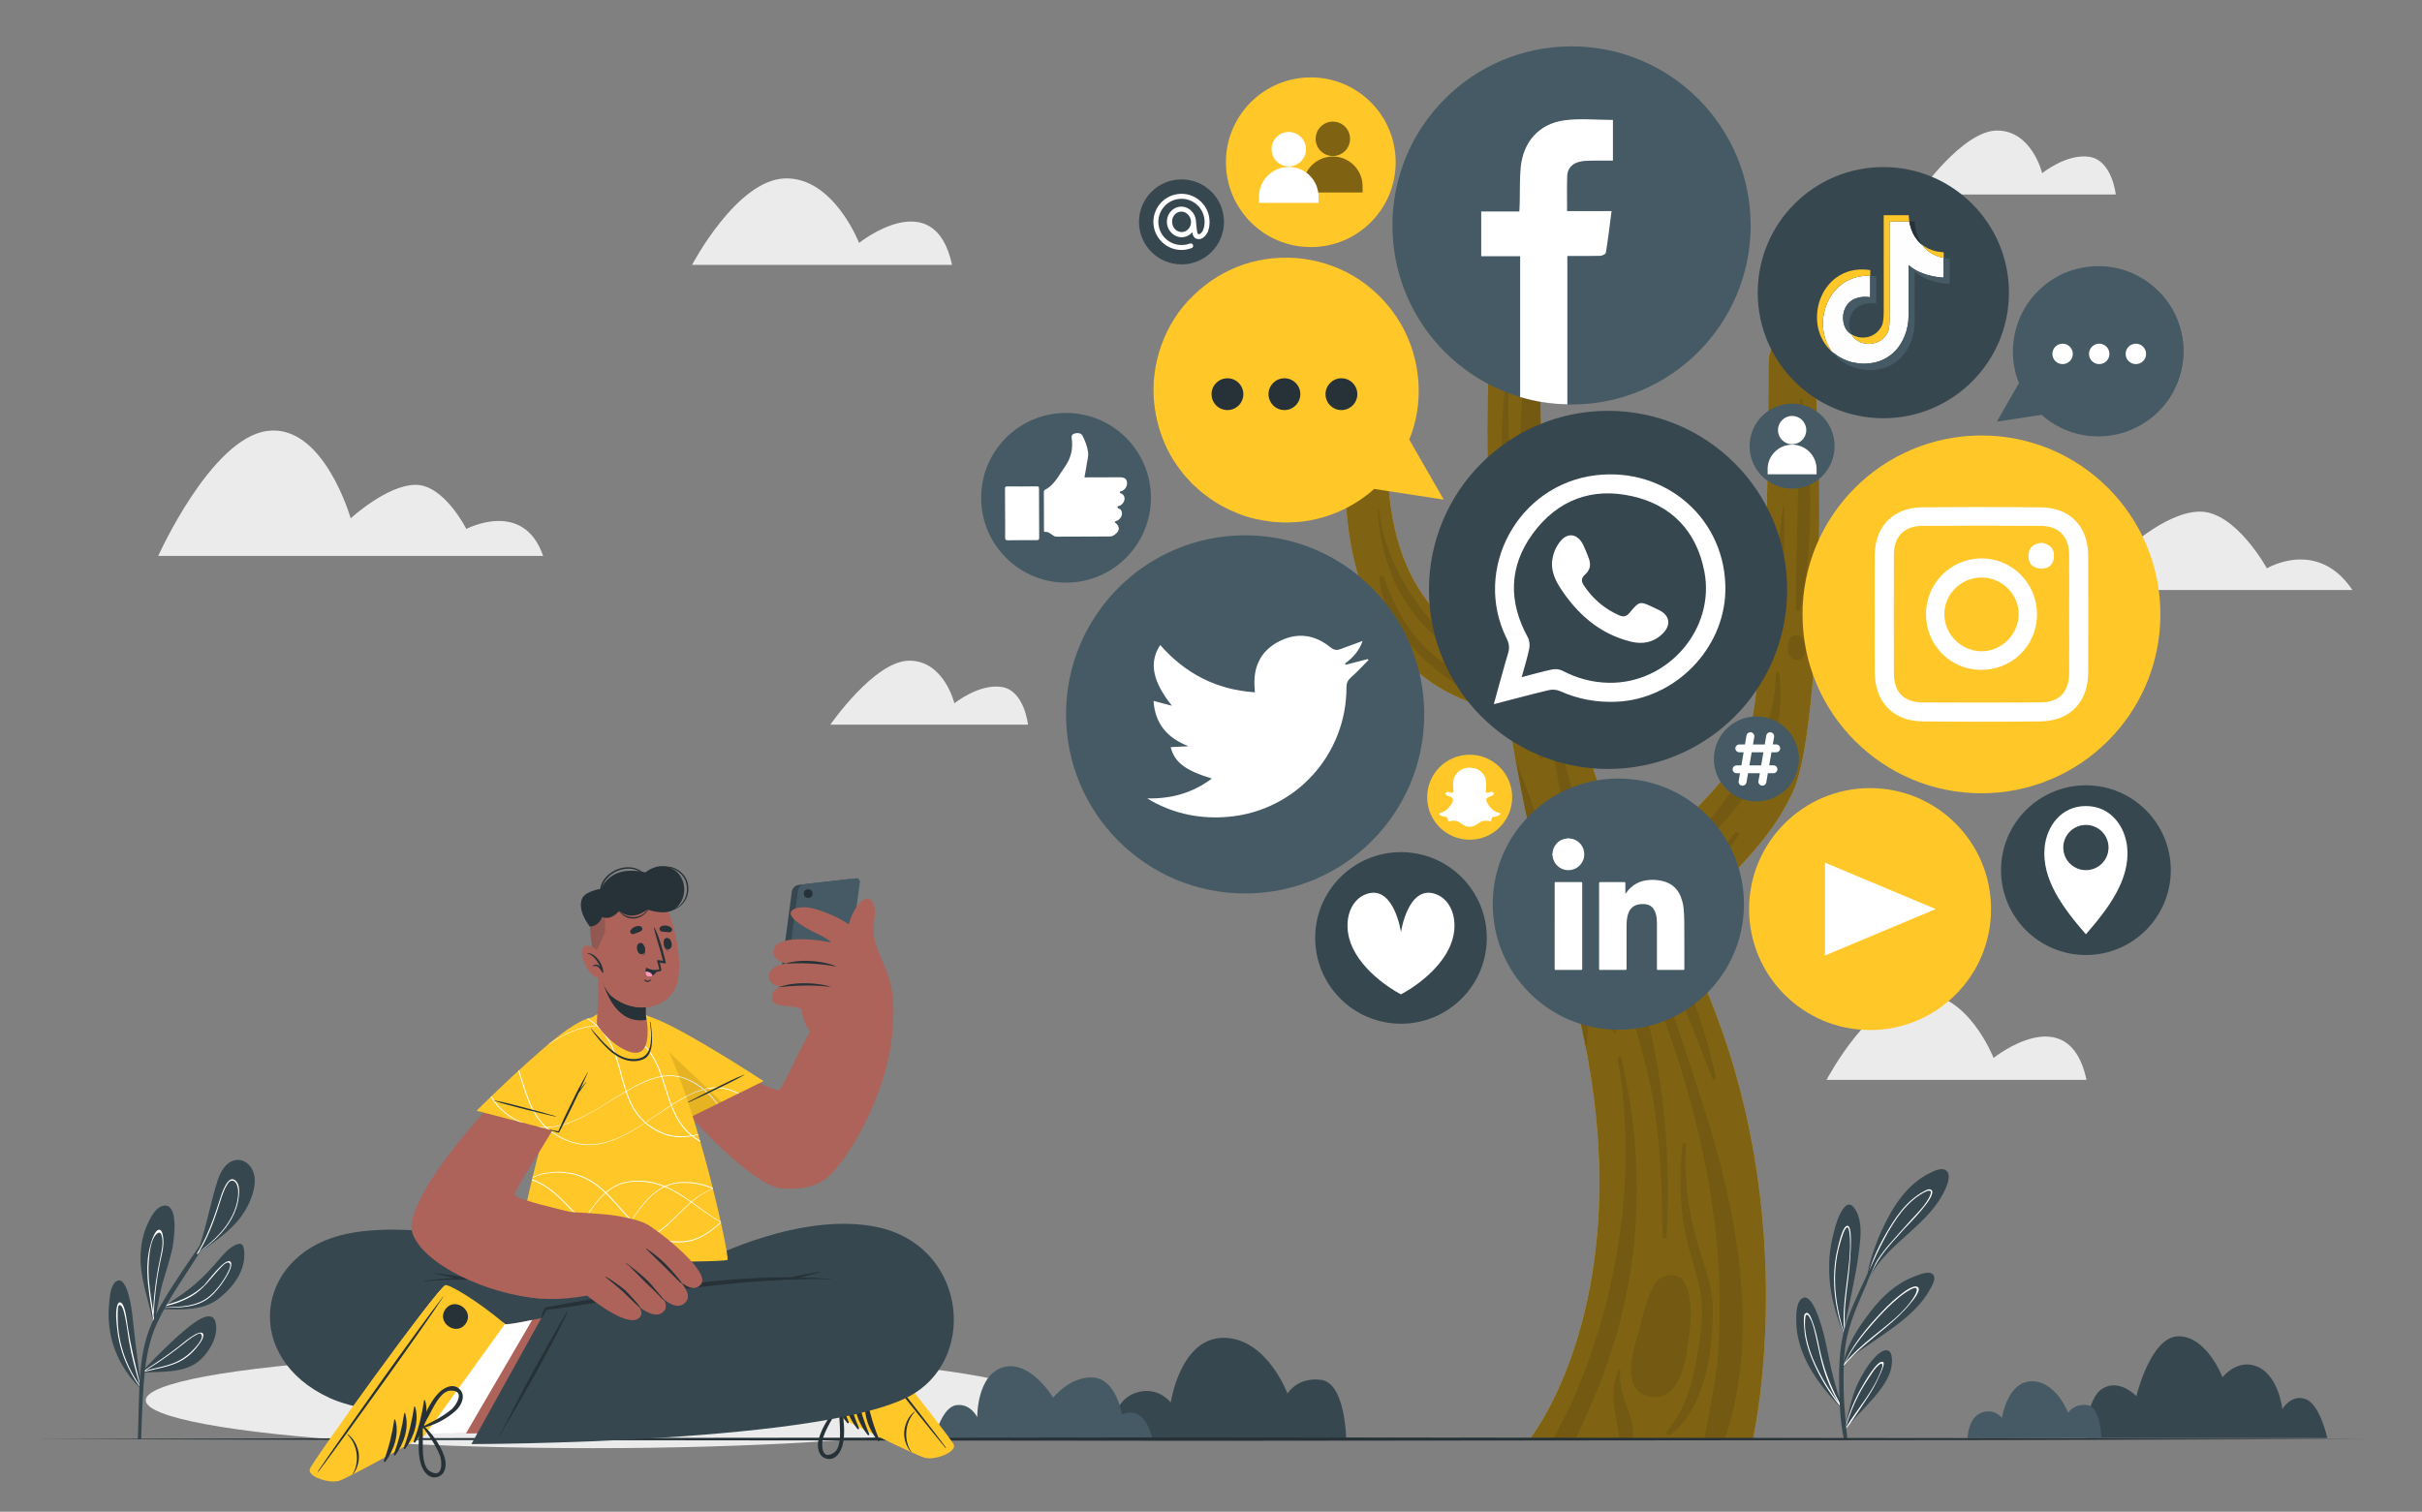 <?xml version="1.0" encoding="utf-8"?>
<!-- Generator: Adobe Illustrator 17.0.0, SVG Export Plug-In . SVG Version: 6.00 Build 0)  -->
<!DOCTYPE svg PUBLIC "-//W3C//DTD SVG 1.1//EN" "http://www.w3.org/Graphics/SVG/1.1/DTD/svg11.dtd">
<svg version="1.1" id="Layer_1" xmlns="http://www.w3.org/2000/svg" xmlns:xlink="http://www.w3.org/1999/xlink" x="0px" y="0px"
	 width="700px" height="437px" viewBox="0 0 700 437" enable-background="new 0 0 700 437" xml:space="preserve">
<rect x="0" y="0" width="700" height="437" fill="#808080" stroke="none"/>
<ellipse fill="#EBEBEB" cx="171.293" cy="404.785" rx="129.159" ry="13.845"/>
<g>
	<g>
		<path fill="#EBEBEB" d="M679.891,170.559H557.689c0,0,12.117-33.095,30.764-33.095c18.647,0,24.488,22.843,24.488,22.843
			s12.581-12.411,22.916-12.411c10.334,0,19.321,16.401,19.321,16.401S669.781,155.478,679.891,170.559z"/>
		<path fill="#EBEBEB" d="M611.493,56.224h-57.108c0,0,12.761-18.488,22.814-18.488c10.054,0,13.025,12.326,13.025,12.326
			s7.095-5.752,13.668-4.725C610.466,46.363,611.493,56.224,611.493,56.224z"/>
		<path fill="#EBEBEB" d="M297.107,209.469h-57.108c0,0,12.761-18.488,22.814-18.488c10.054,0,13.025,12.325,13.025,12.325
			s7.095-5.752,13.668-4.725C296.079,199.609,297.107,209.469,297.107,209.469z"/>
		<path fill="#EBEBEB" d="M156.972,160.701H45.735c0,0,15.233-34.009,31.529-36.134c16.296-2.125,24.089,25.27,24.089,25.27
			s10.51-9.683,18.776-9.683c8.266,0,14.643,12.753,14.643,12.753S151.304,144.169,156.972,160.701z"/>
		<path fill="#EBEBEB" d="M275.159,76.571h-75.142c0,0,12.907-24.64,26.91-24.999C240.93,51.213,248.29,70.22,248.29,70.22
			S270.072,52.739,275.159,76.571z"/>
		<path fill="#EBEBEB" d="M603.045,312.17h-75.142c0,0,12.908-24.64,26.91-24.999c14.003-0.359,21.363,18.648,21.363,18.648
			S597.958,288.338,603.045,312.17z"/>
	</g>
	<g>
		<g>
			<g>
				<path fill="#37474F" d="M47.164,378.415c5.457,0.193,11.543,0.504,16.061-3.035c4.17-3.265,7.894-8.134,7.342-13.723
					c-0.159-1.594-0.525-2.578-2.233-1.898c-2.602,1.038-4.609,3.908-6.411,5.923c-2.338,2.616-4.778,5.042-7.569,7.178
					c-1.94,1.488-4.033,2.776-6.012,4.218c-0.251,0.176-0.499,0.359-0.742,0.551c-0.093,0.066-0.189,0.137-0.282,0.211
					c-0.05,0.004-0.105,0.004-0.155,0.005c-0.105,0.004-0.182,0.051-0.224,0.117c-0.019,0.027-0.035,0.058-0.042,0.093
					C46.861,378.215,46.951,378.408,47.164,378.415z"/>
				<path fill="#FFFFFF" d="M46.895,378.055c4.795-0.083,9.973,0.136,13.81-3.12c1.773-1.507,3.25-3.431,4.454-5.412
					c0.554-0.903,2.217-3.593,1.528-4.664c-1.248-1.938-6.962,5.961-7.754,6.717c-2.973,2.832-6.682,4.508-10.592,5.502
					c-0.251,0.176-0.499,0.359-0.742,0.551c2.791-0.6,5.502-1.588,7.955-3.056c3.404-2.031,5.298-5.032,7.961-7.836
					c0.575-0.608,2.311-2.646,2.965-1.377c0.431,0.836-1.174,3.471-1.52,4.035c-1.147,1.876-2.55,3.695-4.211,5.143
					c-3.825,3.341-8.978,3.224-13.812,3.423C46.918,377.989,46.902,378.021,46.895,378.055z"/>
			</g>
			<g>
				<path fill="#37474F" d="M44.155,381.744c0.048,0.209,0.088,0.419,0.131,0.632c0,0.008,0.004,0.012,0.008,0.019
					c0.012,0.058,0.051,0.097,0.097,0.112c0.105,0.042,0.244-0.009,0.287-0.11c0.019-0.035,0.019-0.082,0.003-0.132
					c-0.008-0.027-0.016-0.054-0.028-0.085c-0.02-0.062-0.039-0.124-0.059-0.186c0.004-0.004,0.008-0.008,0.011-0.016
					c0.004-0.019,0.011-0.043,0.015-0.062c0.967-3.61,1.344-7.364,2.362-10.978c0.972-3.447,2.181-6.829,2.881-10.348
					c0.443-2.218,1.985-13.351-2.921-11.964c-2.174,0.616-3.663,3.763-4.488,5.645c-1.105,2.524-1.661,5.255-1.806,7.999
					C40.291,369.06,42.779,375.236,44.155,381.744z"/>
				<path fill="#FFFFFF" d="M44.174,380.915c-0.009,0.271-0.017,0.55-0.017,0.829c0.008,0.042,0.017,0.076,0.025,0.118
					c0.034,0.169,0.068,0.338,0.102,0.516c0,0.008,0.008,0.008,0.008,0.017c0.008-0.169,0.008-0.33,0.017-0.499
					c0.025,0.203,0.059,0.406,0.085,0.609c0.101,0.042,0.245-0.008,0.287-0.11c-0.008-0.076-0.017-0.144-0.025-0.211
					c-0.009-0.093-0.025-0.178-0.034-0.271c-0.034-0.262-0.059-0.524-0.102-0.787c-0.034-0.313-0.085-0.634-0.127-0.947
					c0.262-4.99,0.812-9.955,1.801-14.87c0.482-2.411,1.286-4.94,0.973-7.418c-0.076-0.584-0.228-2.351-1.125-2.411
					c-1.387-0.101-2.453,3.992-2.673,4.847c-0.66,2.461-0.846,5.016-0.787,7.553C42.694,372.263,43.548,376.576,44.174,380.915z
					 M43.159,371.341c-0.228-2.301-0.33-4.61-0.135-6.91c0.169-2.072,0.507-5.667,1.903-7.359c1.937-2.326,2.081,1.429,2.038,2.444
					c-0.059,1.336-0.347,2.639-0.626,3.941c-0.49,2.301-0.93,4.61-1.26,6.944c-0.414,2.893-0.702,5.802-0.837,8.72
					C43.853,376.534,43.421,373.946,43.159,371.341z"/>
			</g>
			<g>
				<path fill="#37474F" d="M41.217,396.717h0.003c0.093,0.019,0.189,0.025,0.201,0.025c4.989-0.252,11.636,0.215,15.785-3.085
					c3.065-2.439,6.077-7.256,5.108-11.344c-1.103-4.608-7.326,0.922-8.973,2.255c-4.194,3.402-12.226,11.732-12.225,11.894
					c-0.019,0.032-0.044,0.058-0.063,0.09c-0.003,0.006-0.006,0.013-0.009,0.016C40.999,396.648,41.105,396.692,41.217,396.717z"/>
				<path fill="#FFFFFF" d="M41.214,396.715h0.008c0.034-0.017,0.059-0.034,0.093-0.059c0.178-0.051,0.355-0.102,0.533-0.135
					c3.764-0.998,7.798-1.446,11.122-3.519c1.438-0.905,2.724-2.055,3.789-3.383c0.592-0.744,2.444-2.944,1.937-4.026
					c-0.846-1.785-6.462,3.214-7.24,3.806c-3.07,2.36-6.267,4.568-9.549,6.631c-0.288,0.186-0.575,0.364-0.863,0.541
					C41.002,396.648,41.104,396.69,41.214,396.715z M41.907,396.301c2.436-1.514,4.821-3.104,7.139-4.796
					c1.421-1.032,2.808-2.089,4.178-3.189c0.778-0.617,1.548-1.26,2.385-1.81c0.338-0.22,0.694-0.431,1.057-0.609
					c0.795-0.389,1.142-0.736,1.556-0.085c0.787,1.227-2.165,4.212-3.003,5.007c-1.26,1.201-2.724,2.199-4.305,2.91
					C48.065,395.015,44.901,395.379,41.907,396.301z"/>
			</g>
			<g>
				<path fill="#37474F" d="M32.103,386.438c1.271,5.709,4.312,10.924,8.551,14.934c0.031,0.027,0.062,0.046,0.093,0.054
					c0.097,0.034,0.198-0.013,0.256-0.094c0.058-0.078,0.069-0.194-0.025-0.287c-0.086-0.081-0.168-0.17-0.253-0.255
					c-0.826-6.782-1.737-13.526-2.435-20.328c-0.163-1.602-1.418-11.804-4.553-10.143c-1.935,1.027-2.065,5.206-2.23,7.085
					C31.238,380.421,31.448,383.485,32.103,386.438z"/>
				<path fill="#FFFFFF" d="M33.906,384.4c0.254,2.284,0.736,4.525,1.455,6.707c1.125,3.392,2.791,6.707,4.939,9.625
					c0,0,0,0,0,0.008c0.127,0.186,0.271,0.372,0.406,0.55c0.017,0.042,0.025,0.093,0.042,0.135c0.093,0.034,0.195-0.008,0.254-0.093
					c-0.102-0.135-0.203-0.271-0.305-0.406c-0.11-0.457-0.22-0.913-0.33-1.362c-1.32-5.354-2.614-10.615-3.451-16.087
					c-0.203-1.328-0.685-6.124-1.903-6.885c-0.634-0.398-0.93,0.186-1.1,0.753C33.28,379.401,33.669,382.303,33.906,384.4z
					 M34.016,380.061c0.008-0.389,0.008-1.142,0.059-1.556c0.076-0.575,0.085-1.573,0.804-1.159c0.744,0.414,1.184,2.977,1.37,3.874
					c0.44,2.123,0.668,4.28,1.032,6.42c0.719,4.212,1.793,8.374,3.053,12.45c0.051,0.186,0.11,0.364,0.169,0.55
					c-0.059-0.093-0.127-0.178-0.186-0.271C36.181,394.406,33.897,387.471,34.016,380.061z"/>
			</g>
			<path fill="#37474F" d="M39.826,416h0.998c0.017-0.88,0.034-1.759,0.059-2.63c0.119-3.544,0.262-7.088,0.474-10.632
				c0.118-2.022,0.262-4.026,0.474-6.014c0.008-0.068,0.017-0.135,0.017-0.203c0.025-0.161,0.042-0.321,0.059-0.491
				c0.017-0.169,0.042-0.347,0.068-0.524c0.541-4.466,1.489-8.83,3.426-13.026c0.634-1.379,1.328-2.724,2.055-4.06
				c0.068-0.127,0.144-0.254,0.211-0.381c0.017-0.034,0.034-0.068,0.059-0.101c0.068-0.135,0.144-0.262,0.22-0.398
				c0.059-0.102,0.11-0.195,0.169-0.296c2.309-4.06,4.948-7.942,7.452-11.85c0.719-1.116,1.438-2.241,2.14-3.366
				c0.051-0.068,0.093-0.135,0.127-0.203c0.059-0.076,0.11-0.161,0.161-0.245c3.146-4.965,6.242-9.972,9.507-14.844
				c0.127-0.178-0.169-0.338-0.288-0.161c-2.208,3.231-4.491,6.411-6.758,9.608c-0.304,0.423-0.601,0.854-0.905,1.277
				c-0.6,0.846-1.193,1.683-1.784,2.529c-1.184,1.692-2.351,3.383-3.493,5.1c-3.214,4.813-6.572,9.668-9.186,14.861
				c-0.195,0.389-0.381,0.778-0.567,1.176c-0.118,0.245-0.237,0.491-0.338,0.736c-0.135,0.279-0.262,0.567-0.389,0.854
				c-2.216,5.083-3.002,10.319-3.358,15.715c-0.026,0.372-0.051,0.753-0.068,1.133c-0.009,0.169-0.026,0.347-0.034,0.524
				c0,0.093-0.008,0.186-0.017,0.279c0,0.118-0.009,0.237-0.017,0.364c0,0,0,0,0,0.008c0,0.085-0.008,0.178-0.008,0.271
				c-0.017,0.321-0.025,0.643-0.042,0.973c-0.144,3.544-0.237,7.088-0.313,10.623C39.911,413.733,39.869,414.867,39.826,416z"/>
			<g>
				<path fill="#37474F" d="M69.607,351.798c2.731-3.673,6.232-11.251,2.207-15.191c-1.618-1.586-3.869-1.746-5.707-0.422
					c-2.127,1.539-3.081,4.446-3.769,6.853c-1.845,6.426-3.068,12.975-5.372,19.272c-0.041,0.038-0.195,0.538-0.25,0.676
					c-0.048,0.131,0.161,0.185,0.209,0.059c0.077-0.205,0.151-0.411,0.228-0.616C61.504,359.273,66.369,356.156,69.607,351.798z"/>
				<path fill="#FFFFFF" d="M56.912,362.426c0.017,0.085,0.127,0.135,0.212,0.093c0.025-0.008,0.042-0.025,0.059-0.051
					c0.025-0.034,0.051-0.076,0.068-0.11c0.034-0.059,0.068-0.11,0.102-0.169c0.161-0.118,0.321-0.237,0.482-0.364
					c3.536-2.622,6.902-5.574,9.067-9.473c1.083-1.962,1.852-4.094,2.098-6.327c0.161-1.387,0.304-3.392-0.71-4.525
					c-2.411-2.69-4.373,4.06-4.813,5.439c-1.15,3.578-2.351,7.13-3.925,10.522c-0.761,1.632-1.599,3.214-2.554,4.754
					c-0.025,0.034-0.042,0.076-0.068,0.11C56.904,362.358,56.904,362.392,56.912,362.426z M57.462,362.003
					c1.142-1.869,2.123-3.815,2.994-5.819c0.507-1.159,0.973-2.343,1.404-3.535c0.643-1.759,1.218-3.535,1.785-5.32
					c0.338-1.074,0.685-2.157,1.133-3.197c0.178-0.414,0.372-0.829,0.601-1.218c0.668-1.167,1.007-1.759,2.021-1.573
					c0.82,0.144,1.396,1.658,1.438,3.045c0.026,0.626-0.025,1.277-0.11,1.895c-0.11,0.837-0.296,1.675-0.541,2.478
					c-0.558,1.818-1.438,3.544-2.504,5.109c-2.055,3.011-4.838,5.464-7.689,7.714C57.817,361.724,57.639,361.868,57.462,362.003z"/>
			</g>
		</g>
		<g>
			<g>
				<g>
					<path fill="#37474F" d="M537.224,362.066c-0.451,3.641-1.147,7.246-1.884,10.837c-0.414,2.038-0.855,4.07-1.267,6.114
						c-0.454,2.247-1.121,4.536-0.513,6.803c0.004,0.003,0.011,0.001,0.012,0.005c0.023,0.021,0.026,0.31,0.024,0.314
						c-0.008,0.016-0.016,0.029-0.025,0.039c-0.109,0.146-0.398,0.146-0.471-0.083c-0.015-0.052-0.026-0.102-0.04-0.151
						c-0.011-0.016-0.025-0.032-0.036-0.048c-0.383-0.518-0.629-1.51-0.785-1.888c-0.71-1.711-1.302-3.478-1.809-5.264
						c-1.039-3.654-1.67-7.427-1.77-11.229c-0.09-3.401,0.251-6.813,1.058-10.116c0.649-2.645,1.572-6.589,3.543-8.612
						c1.787-1.828,3.274,1.102,3.789,2.585C538.21,354.741,537.651,358.62,537.224,362.066z"/>
					<path fill="#FFFFFF" d="M533.965,354.34c-1.328,0-2.292,4.288-2.766,6.141c-0.753,2.918-1.108,5.921-1.133,8.932
						c-0.051,5.422,1.007,10.759,2.749,15.867c0.068,0.203,0.135,0.414,0.212,0.617c0.008,0.017,0.025,0.034,0.034,0.051
						c0.017,0.042,0.025,0.093,0.042,0.144c0.068,0.228,0.364,0.237,0.474,0.085c-0.085-0.448-0.152-0.888-0.203-1.336
						c-0.051-0.406-0.093-0.804-0.118-1.201c-0.364-4.356,0.262-8.814,0.812-13.136C534.709,365.429,535.724,354.348,533.965,354.34
						z M533.009,384.493c0.068,0.592,0.161,1.176,0.271,1.751c-0.135-0.423-0.271-0.846-0.397-1.269
						c-1.396-4.55-2.368-9.228-2.504-13.998c-0.084-2.673,0.101-5.362,0.584-8.001c0.262-1.421,0.601-2.817,1.032-4.187
						c0.186-0.575,1.15-4.161,1.971-3.984c0.575,0.127,0.711,3.358,0.719,3.426c0.034,0.643,0.034,1.294,0.025,1.945
						c-0.017,1.336-0.11,2.673-0.22,4.001c-0.254,2.884-0.668,5.76-1.015,8.636C533.009,376.644,532.561,380.636,533.009,384.493z"
						/>
				</g>
				<g>
					<path fill="#37474F" d="M558.132,372.121c-2.438,4.755-6.543,8.397-10.783,11.518c-2.274,1.67-4.624,3.235-6.932,4.849
						c-1.935,1.352-4.276,2.785-5.987,4.607c-0.076,0.076-0.154,0.16-0.228,0.246c-0.477,0.534-0.899,1.104-1.241,1.713
						c-0.03,0.047-0.07,0.071-0.114,0.073c-0.025,0.072-0.047,0.14-0.08,0.21c-0.019,0.049-0.099,0.04-0.094-0.02
						c0.006-0.075,0.021-0.16,0.027-0.236c0.002-0.008,0.001-0.011,0.003-0.019c-0.041-0.051-0.055-0.114-0.014-0.183
						c0.009-0.024,0.026-0.05,0.043-0.076c0.009-0.076,0.018-0.156,0.031-0.233c0.694-5.559,4.581-11.175,7.868-15.454
						c3.269-4.261,7.343-8.062,12.419-10.019c1.277-0.489,4.177-1.843,5.474-0.805C559.71,369.241,558.652,371.114,558.132,372.121z
						"/>
					<path fill="#FFFFFF" d="M554.366,372.144c-1.159-1.159-4.567,1.7-5.422,2.368c-2.597,2.021-4.855,4.432-7.054,6.86
						c-3.603,4.001-6.817,8.162-9.008,13.034v0.008c-0.042,0.051-0.076,0.102-0.119,0.152c-0.017,0.085-0.025,0.161-0.034,0.237
						c-0.017,0.025-0.034,0.051-0.042,0.076c-0.042,0.068-0.025,0.135,0.017,0.186c0.059-0.068,0.11-0.135,0.169-0.195
						c0.423-0.524,0.871-1.032,1.328-1.531c0.076-0.085,0.152-0.169,0.228-0.245c3.18-3.426,6.936-6.31,10.547-9.313
						c2.504-2.089,4.948-4.305,7.02-6.826C552.531,376.314,555.339,373.117,554.366,372.144z M553.3,374.69
						c-2.876,4.77-7.858,8.255-12.087,11.732c-2.867,2.343-5.675,4.787-8.027,7.621c2.123-4.305,5.176-8.179,8.331-11.723
						c1.818-2.047,3.688-4.068,5.726-5.895c1.091-0.99,2.242-1.962,3.476-2.783c0.558-0.372,1.675-1.066,2.351-1.269
						C554.687,371.899,553.791,373.87,553.3,374.69z"/>
				</g>
				<g>
					<path fill="#37474F" d="M532.188,406.377c-0.045,0.084-0.145,0.135-0.248,0.139c0.022,0.032,0.042,0.058,0.063,0.086
						c0.032,0.045,0.016,0.093-0.015,0.118c-0.03,0.033-0.08,0.04-0.119,0c-4.506-4.584-8.848-10.154-11.092-16.228
						c-0.946-2.561-1.533-5.26-1.609-7.996c-0.05-1.87-0.15-5.636,1.449-7c3.222-2.737,6.157,8.885,6.594,10.637
						c0.798,3.195,1.324,6.449,2.059,9.657c0.808,3.512,1.869,6.957,2.925,10.4C532.219,406.263,532.214,406.327,532.188,406.377z"
						/>
					<path fill="#FFFFFF" d="M532.189,406.375c-0.178-0.296-0.347-0.592-0.508-0.897c-2.774-4.914-4.593-9.981-5.802-15.614
						c-0.584-2.715-1.1-5.54-2.14-8.128c-0.262-0.643-1.066-3.121-2.131-1.869c-0.55,0.651-0.093,5.346,0.127,6.555
						c0.507,2.766,1.455,5.439,2.613,7.985c1.929,4.246,4.441,8.34,7.384,11.994c0.085,0.11,0.169,0.22,0.254,0.322
						c0.034-0.025,0.051-0.076,0.017-0.118c-0.017-0.025-0.042-0.051-0.059-0.085C532.045,406.51,532.146,406.459,532.189,406.375z
						 M525.651,396.385c-1.269-2.47-2.368-5.058-3.096-7.748c-0.287-1.066-0.516-2.157-0.677-3.256
						c-0.118-0.863-0.228-1.734-0.22-2.597c0.017-2.123,0.186-2.673,0.541-2.749c0.22-0.042,0.524,0.186,1.15,1.455
						c0.398,0.804,0.677,1.717,0.905,2.58c0.33,1.252,0.617,2.512,0.888,3.781c0.55,2.529,1.066,5.075,1.802,7.553
						c1.04,3.544,2.529,7.003,4.474,10.158C529.262,402.661,527.308,399.633,525.651,396.385z"/>
				</g>
				<g>
					<path fill="#37474F" d="M546.639,395.233c-0.431,2.249-1.631,4.305-2.956,6.144c-2.673,3.693-6.093,6.763-9.014,10.254
						c-0.436,0.521-0.862,1.052-1.274,1.597c-0.042,0.061-0.379,0.832-0.375,0.768c0-0.015,0.052-0.308,0.148-0.804l0.003-0.004
						c0.47-2.447,2.006-9.832,3.922-13.61c1.179-2.323,2.549-4.705,4.268-6.678c0.828-0.937,2.772-2.962,4.237-2.52
						C547.176,390.858,546.867,394.06,546.639,395.233z"/>
					<path fill="#FFFFFF" d="M544.259,393.738c-1.565-0.973-5.599,6.234-6.141,7.164c-2.005,3.451-3.552,7.139-4.601,10.987
						c-0.127,0.431-0.237,0.863-0.347,1.303c-0.093,0.499-0.152,0.787-0.152,0.803c0.026,0,0.338-0.702,0.381-0.77
						c0.068-0.093,0.144-0.186,0.211-0.279c0.347-0.448,0.702-0.888,1.057-1.311c1.751-2.622,3.552-5.219,5.253-7.883
						c1.226-1.92,2.351-3.891,3.256-5.988C543.379,397.291,544.944,394.161,544.259,393.738z M543.81,395.768
						c-2.224,6.268-6.766,11.207-10.234,16.773c-0.059,0.093-0.11,0.178-0.169,0.271c0.051-0.161,0.093-0.33,0.144-0.491
						c0.947-3.163,2.157-6.225,3.679-9.152c0.922-1.776,1.962-3.502,3.096-5.159c0.601-0.871,1.21-1.895,1.929-2.681
						c0.321-0.355,1.243-1.294,1.556-1.133C544.259,394.415,543.954,395.354,543.81,395.768z"/>
				</g>
				<g>
					<path fill="#37474F" d="M562.348,343.502c-4.648,10.681-16.85,15.656-22.137,25.954c-0.01,0.021-0.018,0.037-0.025,0.054
						c-0.162,0.313-0.315,0.632-0.463,0.958c-0.073,0.157-0.268,0.147-0.352,0.054c-0.039-0.043-0.052-0.104-0.02-0.177
						c0.031-0.077,0.07-0.156,0.109-0.231c0.826-6.423,3.461-13.035,6.529-18.698c2.672-4.925,6.33-9.53,11.397-12.123
						c1.248-0.642,3.684-1.995,5.083-0.935C563.951,339.477,562.923,342.186,562.348,343.502z"/>
					<path fill="#FFFFFF" d="M558.164,343.962c-0.592-0.44-1.489,0.093-1.996,0.355c-1.269,0.643-2.453,1.489-3.527,2.411
						c-2.233,1.895-4.051,4.229-5.625,6.69c-2.639,4.144-5.075,8.695-6.631,13.44c-0.355,1.074-0.668,2.157-0.922,3.256
						c-0.034,0.135-0.059,0.271-0.093,0.406c0.085,0.093,0.279,0.101,0.355-0.051c0.135-0.321,0.288-0.617,0.44-0.93
						c0.008-0.025,0.025-0.051,0.042-0.085c0.922-2.123,1.988-4.161,3.316-6.09c2.038-2.969,4.567-5.582,6.961-8.255
						C551.431,354.061,560.211,345.459,558.164,343.962z M557.419,346.431c-1.413,2.512-3.603,4.559-5.515,6.691
						c-1.929,2.157-3.882,4.288-5.777,6.47c-1.497,1.725-2.876,3.586-4.068,5.557c-0.998,1.632-1.861,3.358-2.546,5.142
						c0.482-1.818,1.108-3.603,1.819-5.345c0.008-0.025,0.017-0.042,0.034-0.059c1.277-3.104,2.867-6.098,4.508-8.983
						c0.017-0.034,0.042-0.076,0.059-0.11c1.463-2.554,3.104-5.041,5.143-7.181c1.108-1.159,2.318-2.233,3.662-3.113
						c1.531-0.99,2.867-1.632,3.248-1.142C558.24,344.698,557.842,345.696,557.419,346.431z"/>
				</g>
			</g>
			<path fill="#37474F" d="M546.111,356.023c-1.396,3.011-2.732,6.065-4.051,9.126c-0.626,1.438-1.243,2.876-1.852,4.305
				c-0.017,0.034-0.034,0.059-0.042,0.085c-0.22,0.516-0.448,1.04-0.668,1.556c-2.013,4.686-4.229,9.482-5.456,14.447
				c-0.643,2.597-0.964,5.303-1.116,8.027c-0.008,0.279-0.025,0.558-0.042,0.837v0.008c0,0.152-0.009,0.304-0.009,0.457
				c-0.008,0.085-0.008,0.169-0.008,0.254c-0.085,2.343-0.051,4.694-0.008,6.978c0.059,3.189,0.33,6.352,0.634,9.507
				c0,0.093,0.008,0.186,0.025,0.279c0.009,0.144,0.025,0.287,0.034,0.431c0.008,0.076,0.017,0.144,0.026,0.22
				c0.008,0.135,0.025,0.271,0.034,0.406c0.102,1.015,0.195,2.03,0.279,3.053h-0.973c-0.643-3.062-0.998-6.251-1.176-9.405
				c-0.009-0.068-0.009-0.127-0.009-0.195c-0.025-0.304-0.042-0.617-0.051-0.922c-0.025-0.381-0.042-0.753-0.051-1.133
				c-0.034-0.914-0.059-1.819-0.076-2.715c-0.093-5.21-0.034-10.64,1.117-15.749c0.034-0.144,0.068-0.279,0.101-0.423
				c0.008-0.059,0.025-0.118,0.042-0.178c0.017-0.101,0.042-0.203,0.068-0.304l0.127-0.482c0.076-0.288,0.161-0.575,0.245-0.854
				c0.025-0.085,0.051-0.169,0.076-0.254c1.336-4.457,3.451-8.779,5.371-12.966c0.355-0.77,0.71-1.531,1.074-2.292
				c0.203-0.423,0.406-0.846,0.609-1.269c0.313-0.634,0.634-1.277,0.947-1.912c0.008-0.025,0.017-0.042,0.034-0.059
				c1.489-3.003,3.036-5.971,4.508-8.983C545.942,355.769,546.178,355.879,546.111,356.023z"/>
		</g>
	</g>
	<g>
		<path fill="#37474F" d="M389.067,415.708h-68.271c0,0,0.158-10.161,6.869-12.857c6.711-2.696,10.702,2.565,10.702,2.565
			s2.737-18.683,15.245-18.683s18.493,16.118,18.493,16.118s2.801-4.872,9.744-3.965
			C388.792,399.793,389.067,415.708,389.067,415.708z"/>
		<path fill="#37474F" d="M672.629,415.708c0,0-2.094-9.765-6.273-11.27c-4.18-1.505-6.723,2.878-6.723,2.878
			s-0.985-9.33-6.911-12.123c-5.927-2.792-10.375,2.926-10.375,2.926s-4.548-11.84-12.672-11.84
			c-8.124,0-12.224,17.323-12.224,17.323s-4.794-5.163-9.709-2.247c-4.916,2.916-4.916,14.353-4.916,14.353H672.629z"/>
		<path fill="#455A64" d="M333.032,415.708H270.08c0,0,2.073-8.875,6.248-9.503c4.175-0.628,6.116,3.487,6.116,3.487
			s-0.189-12.379,7.607-14.487c7.796-2.108,14.335,8.828,14.335,8.828s4.889-6.236,11.55-5.837c6.661,0.4,8.353,10.702,8.353,10.702
			S330.353,405.322,333.032,415.708z"/>
		<path fill="#455A64" d="M607.339,415.708h-38.678c0,0,0.089-5.757,3.891-7.284c3.802-1.527,6.063,1.453,6.063,1.453
			s1.551-10.584,8.637-10.584c7.086,0,10.477,9.132,10.477,9.132s1.587-2.76,5.52-2.247
			C607.182,406.692,607.339,415.708,607.339,415.708z"/>
	</g>
	<g>
		<g>
			<path fill="#FFC727" d="M388.807,137.483c0,10.437,0,60.274,46.882,68.397c0,0,0.77,5.26,2.253,13.486
				c1.793,9.98,4.644,24.328,8.427,38.914c0,0.042,0.012,0.073,0.023,0.104c1.311,5.021,2.724,10.063,4.254,14.97
				c0,0.042,0.012,0.073,0.023,0.114c0.15,0.467,0.287,0.923,0.437,1.38c3.173,10.032,5.564,19.535,7.3,28.508
				C472.811,377.895,442.116,416,442.116,416h64.517c0,0,15.991-69.756-17.946-139.741c-6.277-12.957,18.682-23.487,29.603-47.587
				c9.254-20.416,8.99-120.86,4.495-127.333c-4.484-6.484-11.657-4.865-11.657,4.046c0,8.911,0,92.32-6.289,108.515
				c-6.277,16.194-33.109,35.635-33.109,35.635s-13.784-22.564-21.51-71.976c0-0.01,0-0.021,0-0.021
				c-3.621-23.228-5.909-52.38-4.794-87.922c-0.011-0.01-0.011-0.021,0-0.021c0.23-7.511,0.621-15.323,1.184-23.404
				c0.644-9.275-8.99-5.208-12.198,2.905c-3.219,8.113-7.714,55.056-1.288,118.235c0,0-32.121-4.523-32.121-55.066
				C401.005,122.99,388.807,127.046,388.807,137.483z"/>
			<path opacity="0.5" d="M388.807,137.483c0,10.437,0,60.274,46.882,68.397c0,0,0.77,5.26,2.253,13.486
				c1.793,9.98,4.644,24.328,8.427,38.914c0,0.042,0.012,0.073,0.023,0.104c1.311,5.021,2.724,10.063,4.254,14.97
				c0,0.042,0.012,0.073,0.023,0.114c0.15,0.467,0.287,0.923,0.437,1.38c3.173,10.032,5.564,19.535,7.3,28.508
				C472.811,377.895,442.116,416,442.116,416h64.517c0,0,15.991-69.756-17.946-139.741c-6.277-12.957,18.682-23.487,29.603-47.587
				c9.254-20.416,8.99-120.86,4.495-127.333c-4.484-6.484-11.657-4.865-11.657,4.046c0,8.911,0,92.32-6.289,108.515
				c-6.277,16.194-33.109,35.635-33.109,35.635s-13.784-22.564-21.51-71.976c0-0.01,0-0.021,0-0.021
				c-3.621-23.228-5.909-52.38-4.794-87.922c-0.011-0.01-0.011-0.021,0-0.021c0.23-7.511,0.621-15.323,1.184-23.404
				c0.644-9.275-8.99-5.208-12.198,2.905c-3.219,8.113-7.714,55.056-1.288,118.235c0,0-32.121-4.523-32.121-55.066
				C401.005,122.99,388.807,127.046,388.807,137.483z"/>
		</g>
		<g opacity="0.1">
			<g>
				<path d="M474.639,275.574c3.702,12.625,8.772,24.919,12.451,37.575c3.69,12.708,6.633,25.822,8.3,38.872
					c1.621,12.646,2.081,25.438,1.265,38.146c-0.563,8.725-2.564,17.252-4.081,25.832h5.875c6.978-19.981,6.035-42.503,2.449-62.671
					c-2.368-13.279-6.105-26.143-10.335-39.017c-4.311-13.103-8.461-26.485-13.968-39.225
					C476.122,274.018,474.306,274.412,474.639,275.574z"/>
				<path d="M448.681,200.286c2.582,26.63,14.371,52.489,22.819,77.917c8.612,25.925,11.762,52.376,10.143,79.397
					c-0.038,0.637-1.093,0.646-1.105,0c-0.265-14.546-0.514-29.191-3.513-43.535c-2.709-12.956-6.989-25.677-11.293-38.262
					c-4.222-12.345-8.909-24.596-12.386-37.138c-3.508-12.653-5.297-25.356-5.904-38.379
					C447.408,199.559,448.612,199.579,448.681,200.286z"/>
				<path d="M448.807,416h6.495c1.805-3.641,3.426-7.335,4.966-10.903c4.599-10.623,8.036-21.724,10.151-32.969
					c4.196-22.222,3.23-44.256-1.805-66.281c-0.15-0.622-1.15-0.342-1.046,0.259c3.828,21.869,2.69,44.91-2.357,66.54
					c-2.483,10.623-5.852,21.018-10.209,31.143C453.198,407.97,451.037,412.006,448.807,416z"/>
				<path d="M472.978,387.264c1.489-4.898,2.397-10.926,4.918-15.486c0.984-1.781,2.651-2.967,4.613-3.11
					c0.136-0.045,0.285-0.071,0.452-0.059c0.231,0.016,0.453,0.046,0.667,0.088c0.399,0.052,0.804,0.136,1.218,0.277
					c0.794,0.271,1.69,0.811,1.829,1.651c0.007,0.041,0.013,0.088,0.02,0.129c2.87,4.086,1.804,12.833,1.409,16.043
					c-0.616,5.01-2.119,18.151-10.837,16.974C468.803,402.629,471.532,392.021,472.978,387.264z"/>
				<path d="M437.943,219.367c1.793,9.98,4.644,24.328,8.427,38.914c0,0.042,0.012,0.073,0.023,0.104
					c0.483,1.66,0.977,3.32,1.471,4.98c1,3.33,1.943,6.66,2.782,9.99c0,0.042,0.012,0.073,0.023,0.114
					c0.15,0.467,0.287,0.923,0.437,1.38c3.173,10.032,5.564,19.535,7.3,28.508c1.483-12.511-0.908-24.94-4.587-37.399
					C449.163,250.189,443.921,234.721,437.943,219.367z"/>
				<path d="M516.762,187.175c-0.038-0.904,0.18-1.765,0.618-2.64c0.333-0.667,1.343-1,2.081-0.9
					c0.873,0.118,1.429,0.621,1.737,1.35c0.038,0.09,0.059,0.181,0.09,0.272c0.136,0.18,0.246,0.378,0.29,0.612
					c0.078,0.416,0.094,0.821,0.047,1.21c0.592,0.956,0.099,2.258-0.749,3.078c-1.039,1.005-2.709,0.613-3.488-0.405
					C516.793,188.974,516.615,188.057,516.762,187.175z"/>
				<path d="M480.229,252.39c15.2-16.236,33.091-35.28,33.033-57.77c-0.001-0.563,0.869-0.527,0.943,0
					c3.451,24.715-14.075,43.053-32.68,58.939C480.656,254.3,479.475,253.194,480.229,252.39z"/>
				<path d="M482.549,263.275c0.75-4.041,4.255-7.506,7.211-10.461c3.98-3.979,8.301-7.611,11.684-12.049
					c0.448-0.587,1.461-0.074,1.07,0.564c-2.456,4.014-5.581,7.526-8.834,11.028c-3.452,3.716-6.264,8.034-9.892,11.568
					C483.24,264.459,482.437,263.881,482.549,263.275z"/>
				<path d="M520.15,115.704c0.001-0.452,0.692-0.42,0.755,0c2.918,19.74,3.394,40.824-0.632,60.497
					c-0.129,0.63-1.218,0.469-1.217-0.149C519.06,155.961,520.126,135.819,520.15,115.704z"/>
				<path d="M515.389,146.259c0.018-0.152,0.268-0.16,0.269,0c0.113,13.035,0.125,27.153-3.075,39.918
					c-0.189,0.754-1.488,0.581-1.482-0.181C511.212,172.853,513.794,159.323,515.389,146.259z"/>
				<path d="M399.945,166.914c3.316,8.653,6.941,16.421,14.673,22.694c3.534,2.867,7.439,5.392,11.66,7.371
					c4.053,1.901,8.594,2.769,12.566,4.756c0.588,0.294,0.251,0.981-0.313,1.042c-9.501,1.021-20.356-5.938-26.528-11.851
					c-6.686-6.405-12.672-14.863-13.328-23.857C398.624,166.381,399.718,166.322,399.945,166.914z"/>
				<path d="M398.534,147.358c1.921,16.136,11.4,29.77,23.775,41.068c0.345,0.315-0.107,0.888-0.539,0.63
					c-15.421-9.236-22.973-25.49-23.532-41.699C398.232,147.183,398.514,147.191,398.534,147.358z"/>
				<path d="M434.938,112.037c0.061-0.597,1.063-0.621,1.051,0c-0.715,35.863,7.015,71.111,10.031,106.746
					c0.05,0.595-1.046,0.737-1.164,0.142c-3.485-17.488-6.171-35.228-8.341-52.89C434.308,148.084,433.105,130.053,434.938,112.037z
					"/>
				<path d="M439.805,132.877c1.035,14.763,4.438,30.469,10.416,44.661c-3.621-23.228-5.909-52.38-4.794-87.922
					c-1.61,4.98-3.092,9.99-4.058,15.136C439.633,114.047,439.15,123.478,439.805,132.877z"/>
				<path d="M435.358,92.228c0.535-3.194,2.046-6.124,2.722-9.289c0.142-0.662,1.385-0.684,1.507,0
					c0.49,2.76-0.468,5.068-1.262,7.728c-1.114,3.735-1.34,7.55-1.874,11.367c-0.101,0.721-1.196,0.747-1.266,0
					C434.88,98.81,434.82,95.437,435.358,92.228z"/>
				<path d="M478.076,266.902c8.932,13.858,14.445,28.819,17.818,44.487c0.135,0.628-0.837,0.877-1.065,0.265
					c-5.546-14.901-11.867-29.582-17.713-44.386C476.913,266.754,477.782,266.446,478.076,266.902z"/>
				<path d="M462.054,279.415c2.874,5.352,6.114,13.218,4.811,19.238c-0.027,0.123-0.233,0.142-0.296,0.035
					c-1.56-2.675-1.965-5.802-2.744-8.721c-0.903-3.388-2.062-6.716-2.953-10.103C460.71,279.249,461.721,278.795,462.054,279.415z"
					/>
				<path d="M481.787,413.835c4.319-5.405,6.64-11.088,7.913-17.633c1.489-7.658,3.104-15.888,1.555-23.628
					c-1.269-6.344-3.71-12.342-4.652-18.773c-1.129-7.709-1.16-15.321-0.301-23.053c0.054-0.488,0.882-0.509,0.862,0
					c-0.351,8.894,0.499,17.849,2.841,26.505c1.942,7.178,5.068,14.11,5.027,21.594c-0.062,11.42-1.984,27.763-12.103,35.783
					C482.349,415.09,481.275,414.476,481.787,413.835z"/>
				<path d="M468.086,416h3.828c0.253-1.795,0.104-3.59-0.506-5.727c-1.276-4.45-3.817-9.358-3.058-14.057
					c0.046-0.259-0.379-0.488-0.517-0.197C464.672,402.617,467.212,409.288,468.086,416z"/>
				<path d="M469.086,391.978c0.009-0.013,0.032-0.001,0.023,0.012c-0.366,0.576-0.525,1.194-0.479,1.855
					c0.001,0.016-0.026,0.016-0.027,0C468.557,393.175,468.716,392.56,469.086,391.978z"/>
			</g>
		</g>
	</g>
	<g>
		<path fill="#263238" d="M10.5,416c0,0,42.125-0.107,105.313-0.269c63.188-0.063,147.438-0.147,231.688-0.23
			c84.25,0.084,168.5,0.167,231.688,0.23C642.375,415.892,684.5,416,684.5,416s-42.125,0.108-105.313,0.269
			c-63.188,0.063-147.438,0.146-231.688,0.23c-84.25-0.084-168.5-0.168-231.688-0.23C52.625,416.107,10.5,416,10.5,416z"/>
	</g>
	<g>
		<g>
			<g>
				<circle fill="#37474F" cx="602.864" cy="251.541" r="24.531"/>
			</g>
			<path fill="#FFFFFF" d="M614.795,244.911c-0.594-5.968-4.707-11.909-11.936-11.909c-7.22,0-11.333,5.94-11.927,11.909
				c-0.914,9.212,5.301,17.556,11.927,25.17C609.494,262.467,615.709,254.123,614.795,244.911z M602.859,251.537
				c-3.61,0-6.535-2.924-6.535-6.535c0-3.61,2.925-6.535,6.535-6.535c3.619,0,6.544,2.925,6.544,6.535
				C609.403,248.612,606.478,251.537,602.859,251.537z"/>
		</g>
		<g>
			<circle fill="#455A64" cx="454.206" cy="65.168" r="51.765"/>
			<path fill="#FFFFFF" d="M452.951,50.822c-0.118,3.293-0.039,6.626-0.039,10.194h12.86c-0.549,4.234-1.019,8.155-1.647,12.036
				c-0.039,0.392-1.019,0.862-1.568,0.902c-3.097,0.079-6.194,0.039-9.566,0.039v42.892c-4.744-0.078-9.292-0.823-13.644-2.117
				V74.071h-11.252V61.133h11.017c0.039-0.98,0.118-1.765,0.118-2.509c0.078-3.411-0.039-6.822,0.274-10.193
				c0.706-7.41,5.254-12.624,12.585-13.644c4.548-0.627,9.292-0.118,14.075-0.118v11.762c-1.686,0-3.411-0.039-5.097,0
				c-1.49,0.039-3.058-0.039-4.509,0.314C454.48,47.215,453.029,48.626,452.951,50.822z"/>
		</g>
		<g>
			<circle fill="#455A64" cx="359.867" cy="206.509" r="51.765"/>
			<g>
				<path fill="#FFFFFF" d="M331.602,230.802c6.886,0.131,13.067-1.543,18.649-5.748c-7.715-2.342-10.79-4.698-11.912-9.084
					c1.73-0.085,3.452-0.17,5.175-0.255c-6.088-2.337-9.666-6.428-10.134-13.109c1.866,0.494,3.596,0.952,5.326,1.41
					c-5.587-7.028-6.717-12.478-3.381-17.566c7.22,8.242,16.202,12.922,27.358,13.682c-0.051-0.872-0.099-1.527-0.125-2.183
					c-0.22-5.761,2.196-10.115,7.33-12.653c5.118-2.53,10.095-1.852,14.535,1.755c0.987,0.802,1.813,1.021,2.933,0.601
					c2.077-0.78,4.166-1.532,6.457-2.371c-0.955,2.773-2.748,4.835-5.078,6.512c0.049,0.125,0.098,0.25,0.146,0.376
					c2.132-0.547,4.264-1.095,6.396-1.642c0.085,0.085,0.171,0.17,0.256,0.254c-1.653,1.665-3.236,3.406-4.985,4.961
					c-0.918,0.818-1.394,1.546-1.391,2.852c0.056,19.527-14.679,35.773-34.065,37.515c-7.825,0.703-15.282-0.708-22.213-4.534
					C332.444,231.335,332.027,231.061,331.602,230.802z"/>
			</g>
		</g>
		<g>
			<circle fill="#455A64" cx="467.73" cy="261.361" r="36.304"/>
			<g id="_x32_dqxSk.tif_1_">
				<g>
					<path fill="#FFFFFF" d="M453.504,242.329c0.05,0.016,0.1,0.042,0.151,0.046c1.114,0.084,2.076,0.508,2.868,1.296
						c0.708,0.704,1.15,1.554,1.295,2.543c0.245,1.679-0.274,3.094-1.539,4.222c-0.616,0.549-1.35,0.876-2.163,1.029
						c-0.42,0.079-0.845,0.095-1.265,0.056c-1.938-0.177-3.468-1.532-3.961-3.249c-0.09-0.313-0.152-0.63-0.167-0.956
						c-0.003-0.063,0.01-0.137-0.075-0.165c0-0.132,0-0.264,0-0.396c0.08-0.031,0.069-0.103,0.075-0.167
						c0.013-0.131,0.019-0.263,0.04-0.393c0.146-0.896,0.511-1.691,1.128-2.36c0.824-0.894,1.85-1.373,3.061-1.46
						c0.052-0.003,0.103-0.03,0.154-0.045C453.24,242.329,453.372,242.329,453.504,242.329z"/>
					<path fill="#FFFFFF" d="M469.825,258.335c0.038-0.051,0.079-0.101,0.115-0.154c0.389-0.57,0.826-1.099,1.335-1.567
						c1.063-0.978,2.295-1.639,3.697-1.983c0.675-0.166,1.363-0.24,2.056-0.279c0.468-0.027,0.936-0.018,1.401,0.017
						c1.353,0.102,2.67,0.363,3.898,0.969c1.261,0.622,2.222,1.564,2.92,2.782c0.441,0.77,0.734,1.597,0.968,2.448
						c0.161,0.584,0.277,1.177,0.356,1.777c0.04,0.299,0.057,0.602,0.076,0.903c0.035,0.56,0.063,1.12,0.094,1.68
						c0.001,0.017,0.002,0.033,0.003,0.049c0.014,0.533,0.036,1.067,0.04,1.601c0.012,1.788,0.023,3.577,0.025,5.365
						c0.004,2.702,0.001,5.405,0.001,8.108c0,0.301-0.013,0.315-0.318,0.315c-1.145,0.001-2.29,0-3.434,0
						c-1.068,0.001-2.136,0.002-3.204,0.005c-0.17,0.001-0.34,0.015-0.51,0.023c-0.027,0.001-0.055,0.001-0.083,0
						c-0.379-0.02-0.384-0.108-0.384-0.39c0.002-2.241,0.004-4.481,0.004-6.721c0-2.224,0.001-4.448-0.008-6.671
						c-0.003-0.843-0.078-1.681-0.326-2.493c-0.145-0.476-0.329-0.934-0.61-1.348c-0.489-0.718-1.169-1.149-2.012-1.331
						c-0.312-0.067-0.628-0.108-0.949-0.101c-0.34,0.008-0.684-0.003-1.02,0.038c-1.495,0.184-2.602,0.92-3.217,2.325
						c-0.264,0.603-0.418,1.237-0.509,1.889c-0.097,0.693-0.129,1.39-0.128,2.089c0,4.073,0,8.146,0,12.219
						c0,0.094,0.004,0.187-0.004,0.281c-0.011,0.126-0.065,0.174-0.19,0.182c-0.071,0.005-0.143,0.003-0.215,0.003
						c-1.299,0-2.598,0-3.897,0.001c-0.82,0-1.64,0.001-2.46,0.005c-0.242,0.001-0.483,0.015-0.725,0.023
						c-0.033,0.001-0.067,0.003-0.099-0.001c-0.321-0.033-0.346-0.115-0.343-0.352c0.002-0.121,0.001-0.242,0.001-0.363
						c0.001-5.367,0.002-10.734,0.002-16.1c0-2.708-0.001-5.416-0.002-8.124c0-0.072-0.001-0.143,0.002-0.215
						c0.008-0.179,0.072-0.243,0.254-0.255c0.044-0.003,0.088-0.002,0.132-0.002c2.279,0,4.557,0,6.836,0
						c0.044,0,0.088,0,0.132,0.002c0.174,0.01,0.241,0.068,0.242,0.245c0.002,0.308-0.013,0.616-0.013,0.924
						c-0.001,0.451,0.005,0.902,0.009,1.353c0.001,0.215,0.004,0.429,0.007,0.644c0.001,0.058,0.004,0.117,0.007,0.175
						C469.792,258.326,469.808,258.331,469.825,258.335z"/>
					<path fill="#FFFFFF" d="M449.326,267.66c0-4.106,0-8.212,0.001-12.318c0-0.071,0-0.144,0.01-0.214
						c0.012-0.085,0.06-0.14,0.154-0.14c0.061,0,0.121-0.006,0.181-0.006c2.405-0.001,4.81-0.001,7.215-0.002
						c0.017,0,0.033,0,0.05,0c0.277,0.004,0.348,0.073,0.349,0.357c0.001,0.93,0,1.86,0,2.79c0,7.266,0,14.531,0,21.796
						c0,0.088-0.004,0.176-0.018,0.262c-0.017,0.102-0.079,0.173-0.188,0.178c-0.186,0.01-0.372,0.015-0.558,0.018
						c-0.071,0.001-0.142-0.013-0.214-0.013c-2.02-0.001-4.04-0.001-6.06,0c-0.159,0-0.318,0.015-0.477,0.022
						c-0.033,0.002-0.067,0.003-0.099-0.001c-0.268-0.03-0.348-0.06-0.348-0.363C449.326,275.906,449.326,271.783,449.326,267.66
						C449.326,267.66,449.326,267.66,449.326,267.66z"/>
				</g>
			</g>
		</g>
		<g>
			<circle fill="#FFC727" cx="572.678" cy="177.601" r="51.717"/>
			<g>
				<g>
					<path fill="#FFFFFF" d="M603.518,160.563c-0.036-8.394-5.277-13.822-13.598-13.901c-11.511-0.116-23.03-0.123-34.54,0
						c-8.142,0.086-13.418,5.478-13.542,13.605c-0.079,5.746-0.014,11.497-0.014,17.242c0,5.622-0.036,11.252,0.008,16.874
						c0.072,8.581,5.305,14.067,13.8,14.153c11.389,0.123,22.785,0.13,34.173,0c8.33-0.093,13.664-5.572,13.707-13.865
						C603.576,183.304,603.568,171.929,603.518,160.563z M598.012,194.771c-0.059,5.306-2.917,8.244-8.229,8.279
						c-11.388,0.072-22.776,0.072-34.166,0c-5.334-0.029-8.221-2.959-8.249-8.243c-0.051-11.489-0.051-22.979,0-34.467
						c0.022-5.263,2.965-8.286,8.221-8.322c11.388-0.079,22.778-0.079,34.166,0c5.269,0.036,8.199,3.044,8.258,8.293
						c0.064,5.745,0.014,11.49,0.014,17.234C598.026,183.283,598.076,189.027,598.012,194.771z"/>
					<path fill="#FFFFFF" d="M572.715,161.412c-8.783-0.021-15.99,7.113-16.076,15.938c-0.086,8.926,6.825,16.126,15.658,16.298
						c9.048,0.173,16.348-6.875,16.435-15.881C588.825,168.755,581.662,161.434,572.715,161.412z M572.513,188.264
						c-5.737-0.116-10.51-4.917-10.568-10.611c-0.058-5.875,4.788-10.706,10.741-10.706c5.939,0,10.798,4.831,10.747,10.698
						C583.383,183.469,578.337,188.379,572.513,188.264z"/>
					<path fill="#FFFFFF" d="M593.627,161.03c-0.172,2.261-1.62,3.441-3.844,3.334c-2.441-0.115-3.686-1.613-3.506-4.016
						c0.167-2.254,1.634-3.298,3.888-3.427C592.454,157.309,593.807,158.612,593.627,161.03z"/>
				</g>
			</g>
		</g>
		<g>
			<circle fill="#FFC727" cx="540.485" cy="262.789" r="34.969"/>
			<g>
				<polygon fill="#FFFFFF" points="527.443,276.215 527.443,249.364 559.461,262.789 				"/>
			</g>
		</g>
		<g>
			<circle fill="#37474F" cx="404.91" cy="271.129" r="24.8"/>
			<path fill="#FFFFFF" d="M418.735,274.29c-4.093,8.254-13.829,13.152-13.829,13.152s-9.736-4.898-13.821-13.152
				c-3.408-6.884-1.249-14.325,4.131-15.951c7.712-2.332,9.691,11.098,9.691,11.098s1.979-13.43,9.698-11.098
				C419.984,259.964,422.143,267.405,418.735,274.29z"/>
		</g>
		<g>
			<circle fill="#37474F" cx="544.317" cy="84.598" r="36.304"/>
			<g id="QfoS7x.tif_1_">
				<g>
					<path fill="#FEFEFE" d="M554.891,69.739c0.188,0.345,0.396,0.679,0.629,0.998c0.003,0.003,0.036,0.026,0.055,0.045
						C555.509,70.69,555.211,70.311,554.891,69.739z M555.588,70.799c0,0.001,0.001,0.002,0.001,0.003c0,0,0,0.001,0,0.002
						c0,0,0,0,0,0c0.001,0,0.001,0.001,0.002,0.002c0.126,0.089,0.252,0.18,0.378,0.269
						C555.841,70.984,555.714,70.889,555.588,70.799z M561.744,77.4c0-0.951,0.001-1.902,0.001-2.854
						c-0.379-0.062-0.752-0.152-1.12-0.258c-0.636-0.185-1.253-0.419-1.841-0.724c-0.58-0.301-1.126-0.655-1.63-1.073
						c-0.266-0.221-0.529-0.445-0.765-0.697c-0.036-0.039-0.072-0.078-0.108-0.116c-0.031-0.034-0.062-0.069-0.093-0.103
						c-0.216-0.242-0.421-0.493-0.599-0.769c-0.087-0.022-0.21-0.131-0.268-0.181c-0.412-0.351-0.792-0.734-1.139-1.153
						c-0.532-0.642-0.972-1.341-1.331-2.092c-0.359-0.75-0.636-1.53-0.829-2.339c-0.07-0.293-0.132-0.589-0.195-0.884
						c-0.001-0.002-0.001-0.004-0.001-0.007c-0.001-0.006-0.001-0.012-0.002-0.019c0-0.002,0-0.004-0.001-0.006
						c0-0.004,0-0.007,0-0.011c0-0.025,0.003-0.052,0.004-0.077h-0.002v-0.002c-1.147,0-2.293,0-3.44-0.001
						c-0.083,0-0.166,0-0.249,0c-0.277,0-0.551-0.001-0.813-0.001c-0.108,0-0.214,0-0.317,0c-0.258-0.001-0.5-0.001-0.716-0.002
						c-0.129-0.001-0.152,0.037-0.152,0.157c0.003,8.753,0.003,17.506,0.003,26.259c0,0.768,0.005,1.535-0.002,2.303
						c-0.004,0.438-0.045,0.873-0.092,1.309c-0.06,0.552-0.151,1.096-0.297,1.631c-0.067,0.245-0.208,0.457-0.332,0.676
						c-0.315,0.555-0.713,1.045-1.18,1.479c-0.34,0.316-0.713,0.586-1.12,0.808c-0.559,0.305-1.148,0.526-1.775,0.643
						c-0.222,0.042-0.446,0.07-0.672,0.093c-0.224,0.022-0.447,0.021-0.671,0.018c-0.782-0.01-1.533-0.173-2.257-0.463
						c-0.523-0.209-1.006-0.49-1.441-0.846c-0.472-0.386-0.868-0.84-1.166-1.42c0.007-0.024-0.289-0.573-0.479-1.261
						c0.11,0.415,0.253,0.818,0.452,1.201c0.008,0.016,0.01,0.03,0.006,0.049c-0.001,0.005-0.002,0.01-0.004,0.016
						c-0.167-0.085-0.315-0.198-0.46-0.313c-0.009-0.007-0.019-0.015-0.028-0.022c-0.174-0.137-0.344-0.281-0.497-0.443
						c-0.453-0.478-0.792-1.026-1.017-1.646c-0.129-0.355-0.236-0.716-0.307-1.086c-0.056-0.29-0.096-0.584-0.112-0.882
						c-0.009-0.178-0.025-0.356-0.02-0.534c0.017-0.634,0.105-1.257,0.291-1.866c0.192-0.63,0.482-1.211,0.868-1.74
						c0.427-0.583,0.958-1.058,1.578-1.433c0.569-0.344,1.182-0.578,1.828-0.726c0.28-0.064,0.565-0.101,0.851-0.136
						c0.445-0.054,0.891-0.056,1.337-0.041c0.312,0.011,0.626,0.025,0.934,0.092c0.127,0.027,0.151,0.006,0.151-0.131
						c0-2.012,0.001-4.025,0.001-6.037c-0.461-0.001-0.924-0.022-1.383,0.002c-0.536,0.028-1.07,0.089-1.601,0.182
						c-0.599,0.105-1.186,0.251-1.763,0.438c-0.412,0.134-0.814,0.295-1.21,0.476c-0.61,0.279-1.195,0.603-1.75,0.978
						c-0.399,0.27-0.779,0.566-1.147,0.878c-0.371,0.314-0.716,0.655-1.046,1.008c-0.42,0.45-0.803,0.933-1.154,1.44
						c-0.419,0.605-0.789,1.238-1.109,1.899c-0.238,0.492-0.445,0.999-0.629,1.515c-0.258,0.726-0.453,1.468-0.599,2.222
						c-0.07,0.357-0.113,0.718-0.158,1.079c-0.088,0.708-0.107,1.418-0.092,2.129c0.009,0.413,0.047,0.824,0.092,1.235
						c0.072,0.652,0.192,1.294,0.357,1.928c0.175,0.671,0.404,1.323,0.681,1.959c0.31,0.713,0.689,1.387,1.12,2.033
						c0.102,0.153,0.212,0.302,0.3,0.472c-0.015,0.022,0.566,0.672,0.886,1.016c-0.237-0.255-0.46-0.524-0.68-0.794
						c-0.014-0.017-0.019-0.035-0.003-0.06c0.035,0.018,0.069,0.039,0.101,0.062c0.091,0.065,0.171,0.145,0.257,0.216
						c0.009,0.008,0.018,0.015,0.026,0.021c0.375,0.298,0.762,0.578,1.166,0.836c0.513,0.329,1.046,0.621,1.598,0.881
						c0.693,0.327,1.407,0.6,2.139,0.823c0.365,0.111,0.746,0.16,1.12,0.235c0.333,0.066,0.669,0.107,1.003,0.163
						c0.153,0.026,0.31,0.039,0.466,0.051c0.504,0.039,1.009,0.09,1.515,0.073c0.435-0.014,0.868-0.04,1.302-0.091
						c0.508-0.06,1.011-0.141,1.51-0.252c0.752-0.168,1.482-0.405,2.188-0.717c0.826-0.365,1.596-0.822,2.319-1.362
						c0.583-0.436,1.106-0.936,1.602-1.464c0.378-0.403,0.715-0.841,1.032-1.295c0.441-0.631,0.824-1.295,1.155-1.99
						c0.371-0.779,0.665-1.586,0.898-2.416c0.129-0.459,0.232-0.923,0.322-1.392c0.066-0.341,0.111-0.685,0.165-1.027
						c0.03-0.19,0.04-0.384,0.052-0.577c0.156-2.627,0.051-5.255,0.07-7.883c0.019-2.633,0.004-5.266,0.004-7.899v-0.142
						c0.104,0.088,0.189,0.159,0.273,0.23c0.423,0.36,0.878,0.675,1.351,0.966c0.425,0.261,0.864,0.495,1.314,0.707
						c0.78,0.367,1.586,0.663,2.413,0.908c0.598,0.177,1.203,0.323,1.814,0.446c0.465,0.093,0.933,0.173,1.402,0.236
						c0.286,0.038,0.575,0.065,0.864,0.084c0.191,0.013,0.381,0.006,0.57,0.021c0.102,0.008,0.117-0.032,0.117-0.122
						C561.743,79.204,561.744,78.302,561.744,77.4z M529.49,101.68c-0.006-0.002-0.012-0.006-0.018-0.009
						c0.003-0.003,0.006-0.008,0.007-0.008c0.007,0.002,0.012,0.006,0.019,0.009C529.495,101.675,529.492,101.681,529.49,101.68z
						 M529.585,101.765c-0.007-0.003-0.013-0.009-0.02-0.014c0.006-0.005,0.012-0.012,0.018-0.013
						c0.006-0.001,0.017,0.005,0.018,0.009C529.604,101.758,529.604,101.773,529.585,101.765z M530.302,102.629
						c0.022,0.024,0.043,0.046,0.062,0.066C530.343,102.673,530.322,102.651,530.302,102.629z M548.384,64.034
						c1.692,0.002,3.44,0.002,3.44,0.002v-0.002C550.677,64.034,549.531,64.035,548.384,64.034z M551.824,64.036
						c0,0-0.003,0.041-0.002,0.077c0-0.025,0.003-0.052,0.004-0.077H551.824z"/>
					<path fill="#455A64" d="M563.486,81.958c0,0.106-0.022,0.136-0.132,0.134c-0.411-0.011-0.819-0.053-1.228-0.096
						c-0.327-0.034-0.652-0.08-0.975-0.131c-0.369-0.058-0.735-0.138-1.1-0.218c-0.713-0.157-1.417-0.348-2.107-0.587
						c-0.555-0.192-1.099-0.41-1.632-0.657c-0.666-0.309-1.303-0.664-1.907-1.08c-0.346-0.239-0.682-0.49-0.996-0.774
						c-0.032,0.01-0.017,0.04-0.017,0.06c0.017,1.105-0.029,2.209-0.027,3.314c0.005,3.87,0.005,7.74-0.003,11.611
						c-0.001,0.397-0.037,0.795-0.09,1.192c-0.034,0.262-0.059,0.525-0.101,0.786c-0.06,0.378-0.133,0.751-0.216,1.125
						c-0.113,0.516-0.255,1.023-0.423,1.523c-0.201,0.603-0.444,1.188-0.717,1.762c-0.333,0.698-0.731,1.358-1.172,1.991
						c-0.205,0.295-0.432,0.576-0.664,0.852c-0.205,0.245-0.422,0.481-0.646,0.705c-0.316,0.316-0.646,0.618-0.999,0.895
						c-0.321,0.252-0.648,0.492-0.99,0.713c-0.58,0.373-1.189,0.689-1.827,0.952c-0.562,0.232-1.137,0.421-1.726,0.566
						c-0.355,0.087-0.715,0.154-1.077,0.213c-0.364,0.06-0.73,0.093-1.094,0.144c-0.101,0.014-0.208-0.028-0.306,0.025h-1.445
						c-0.023-0.045-0.065-0.022-0.098-0.024c-0.398-0.014-0.792-0.065-1.186-0.12c-0.312-0.043-0.622-0.102-0.934-0.148
						c-0.696-0.101-1.362-0.307-2.017-0.553c-0.39-0.146-0.772-0.313-1.151-0.486c-0.653-0.298-1.271-0.656-1.869-1.05
						c-0.35-0.23-0.684-0.484-1.009-0.749c-0.425-0.345-0.826-0.716-1.204-1.111c-0.004-0.004-0.009-0.009-0.013-0.013
						c-0.009-0.009-0.018-0.019-0.028-0.029c-0.019-0.02-0.04-0.042-0.062-0.066c-0.32-0.344-0.901-0.994-0.886-1.016
						c0.074,0.038,0.191,0.13,0.304,0.224c0.098,0.081,0.193,0.163,0.257,0.216c0.009,0.008,0.018,0.015,0.026,0.021
						c0.375,0.298,0.762,0.578,1.166,0.836c0.513,0.329,1.046,0.621,1.598,0.881c0.693,0.327,1.407,0.6,2.139,0.823
						c0.365,0.111,0.746,0.16,1.12,0.235c0.333,0.066,0.669,0.107,1.003,0.163c0.153,0.026,0.31,0.039,0.466,0.051
						c0.504,0.039,1.009,0.09,1.515,0.073c0.435-0.014,0.868-0.04,1.302-0.091c0.508-0.06,1.011-0.141,1.51-0.252
						c0.752-0.168,1.482-0.405,2.188-0.717c0.826-0.365,1.596-0.822,2.319-1.362c0.583-0.436,1.106-0.936,1.602-1.464
						c0.378-0.403,0.715-0.841,1.032-1.295c0.441-0.631,0.824-1.295,1.155-1.99c0.371-0.779,0.665-1.586,0.898-2.416
						c0.129-0.459,0.232-0.923,0.322-1.392c0.066-0.341,0.111-0.685,0.165-1.027c0.03-0.19,0.04-0.384,0.052-0.577
						c0.156-2.627,0.051-5.255,0.07-7.883c0.019-2.633,0.004-5.266,0.004-7.899v-0.142c0.104,0.088,0.189,0.159,0.273,0.23
						c0.423,0.36,0.878,0.675,1.351,0.966c0.425,0.261,0.864,0.495,1.314,0.707c0.78,0.367,1.586,0.663,2.413,0.908
						c0.598,0.177,1.203,0.323,1.814,0.446c0.465,0.093,0.933,0.173,1.402,0.236c0.286,0.038,0.575,0.065,0.864,0.084
						c0.191,0.013,0.381,0.006,0.57,0.021c0.102,0.008,0.117-0.032,0.117-0.122c-0.003-0.902-0.002-1.804-0.002-2.707
						c0-0.951,0.001-1.902,0.001-2.854c0.007-0.002,0.014-0.003,0.021-0.003c0.166,0.053,0.34,0.069,0.511,0.095
						c0.265,0.04,0.532,0.07,0.798,0.098c0.112,0.012,0.225,0.002,0.338,0.023c0.06,0.011,0.076,0.028,0.07,0.082
						c-0.002,0.016,0,0.032,0,0.049C563.483,77.246,563.482,79.602,563.486,81.958z"/>
					<path fill="#FFC727" d="M540.532,79.732c-0.008,0.003-0.016,0.005-0.024,0.007c-0.461-0.001-0.924-0.022-1.383,0.002
						c-0.536,0.028-1.07,0.089-1.601,0.182c-0.599,0.105-1.186,0.251-1.763,0.438c-0.412,0.134-0.814,0.295-1.21,0.476
						c-0.61,0.279-1.195,0.603-1.75,0.978c-0.399,0.27-0.779,0.566-1.147,0.878c-0.371,0.314-0.716,0.655-1.046,1.008
						c-0.42,0.45-0.803,0.933-1.154,1.44c-0.419,0.605-0.789,1.238-1.109,1.899c-0.238,0.492-0.445,0.999-0.629,1.515
						c-0.258,0.726-0.453,1.468-0.599,2.222c-0.07,0.357-0.113,0.718-0.158,1.079c-0.088,0.708-0.107,1.418-0.092,2.129
						c0.009,0.413,0.047,0.824,0.092,1.235c0.072,0.652,0.192,1.294,0.357,1.928c0.175,0.671,0.404,1.323,0.681,1.959
						c0.31,0.713,0.689,1.387,1.12,2.033c0.102,0.153,0.212,0.302,0.3,0.472c-0.098-0.084-0.2-0.163-0.292-0.253
						c-0.474-0.463-0.917-0.954-1.318-1.482c-0.403-0.531-0.761-1.088-1.08-1.672c-0.402-0.736-0.714-1.509-0.968-2.307
						c-0.188-0.594-0.329-1.2-0.431-1.814c-0.059-0.354-0.1-0.712-0.135-1.07c-0.014-0.146,0.015-0.299-0.042-0.441v-1.715
						c0.03-0.019,0.024-0.049,0.024-0.077c0.001-0.341,0.056-0.677,0.094-1.014c0.077-0.685,0.223-1.355,0.401-2.018
						c0.162-0.603,0.367-1.192,0.607-1.768c0.395-0.947,0.879-1.845,1.467-2.686c0.258-0.369,0.536-0.721,0.824-1.066
						c0.325-0.389,0.682-0.746,1.051-1.09c0.627-0.584,1.314-1.09,2.051-1.529c0.781-0.464,1.603-0.835,2.468-1.11
						c0.605-0.192,1.22-0.345,1.85-0.435c0.344-0.049,0.688-0.089,1.034-0.123c0.552-0.053,1.106-0.058,1.658-0.039
						c0.436,0.015,0.873,0.043,1.304,0.115c0.144,0.024,0.289,0.038,0.434,0.05c0.088,0.007,0.116,0.045,0.115,0.132
						C540.53,78.712,540.532,79.222,540.532,79.732z"/>
					<path fill="#FFC727" d="M551.824,64.034v0.002c0,0-1.924,0-3.689-0.003c-0.277,0-0.551-0.001-0.813-0.001
						c-0.108,0-0.214,0-0.317,0c-0.258-0.001-0.5-0.001-0.716-0.002c-0.129-0.001-0.152,0.037-0.152,0.157
						c0.003,8.753,0.003,17.506,0.003,26.259c0,0.768,0.005,1.535-0.002,2.303c-0.004,0.438-0.045,0.873-0.092,1.309
						c-0.06,0.552-0.151,1.096-0.297,1.631c-0.067,0.245-0.208,0.457-0.332,0.676c-0.315,0.555-0.713,1.045-1.18,1.479
						c-0.34,0.316-0.713,0.586-1.12,0.808c-0.559,0.305-1.148,0.526-1.775,0.643c-0.222,0.042-0.446,0.07-0.672,0.093
						c-0.224,0.022-0.447,0.021-0.671,0.018c-0.782-0.01-1.533-0.173-2.257-0.463c-0.523-0.209-1.006-0.49-1.441-0.846
						c-0.472-0.386-0.868-0.84-1.166-1.42c0.11,0.058,0.193,0.099,0.273,0.145c0.505,0.285,1.046,0.471,1.608,0.605
						c0.623,0.149,1.256,0.177,1.888,0.137c0.819-0.052,1.601-0.277,2.333-0.655c0.398-0.205,0.765-0.454,1.107-0.745
						c0.509-0.433,0.926-0.943,1.28-1.506c0.29-0.461,0.482-0.955,0.563-1.499c0.055-0.371,0.112-0.742,0.161-1.114
						c0.03-0.224,0.05-0.452,0.05-0.678c0-0.387,0.03-0.773,0.03-1.16c-0.003-9.264-0.002-18.527-0.002-27.791
						c0-0.037,0.003-0.074,0-0.111c-0.005-0.062,0.018-0.092,0.083-0.086c0.029,0.003,0.057,0.001,0.086,0.001h6.895
						c0.181,0,0.188,0.004,0.186,0.184c-0.005,0.5,0.058,0.994,0.143,1.485C551.828,63.937,551.823,63.986,551.824,64.034z"/>
					<path fill="#455A64" d="M542.271,81.401v6.234c0,0.159,0.002,0.151-0.155,0.123c-0.162-0.029-0.326-0.044-0.489-0.058
						c-0.238-0.02-0.478-0.02-0.717-0.028c-0.632-0.022-1.254,0.039-1.873,0.17c-0.587,0.125-1.146,0.324-1.671,0.611
						c-0.357,0.196-0.688,0.431-0.998,0.699c-0.508,0.439-0.905,0.961-1.223,1.548c-0.281,0.52-0.471,1.073-0.59,1.651
						c-0.048,0.235-0.076,0.473-0.102,0.712c-0.035,0.309-0.023,0.618-0.017,0.926c0.007,0.389,0.066,0.773,0.153,1.152
						c0.02,0.094,0.043,0.186,0.068,0.276c0.19,0.688,0.486,1.237,0.479,1.261c-0.007-0.003-0.014-0.007-0.021-0.011
						c-0.171-0.089-0.344-0.201-0.492-0.318c-0.174-0.137-0.344-0.281-0.497-0.443c-0.453-0.478-0.792-1.026-1.017-1.646
						c-0.129-0.355-0.236-0.716-0.307-1.086c-0.056-0.29-0.096-0.584-0.112-0.882c-0.009-0.178-0.025-0.356-0.02-0.534
						c0.017-0.634,0.105-1.257,0.291-1.866c0.192-0.63,0.482-1.211,0.868-1.74c0.427-0.583,0.958-1.058,1.578-1.433
						c0.569-0.344,1.182-0.578,1.828-0.726c0.28-0.064,0.565-0.101,0.851-0.136c0.445-0.054,0.891-0.056,1.337-0.041
						c0.312,0.011,0.626,0.025,0.934,0.092c0.127,0.027,0.151,0.006,0.151-0.131c0-2.012,0.001-4.025,0.001-6.037
						c0.008-0.002,0.016-0.005,0.024-0.007c0.056,0.026,0.115,0.028,0.177,0.03c0.418,0.011,0.833,0.052,1.247,0.117
						c0.074,0.012,0.151,0.035,0.226,0.027c0.083-0.009,0.091,0.03,0.091,0.098C542.27,80.47,542.271,80.935,542.271,81.401z"/>
					<path fill="#263238" d="M555.588,70.804C555.588,70.805,555.588,70.805,555.588,70.804c-0.087-0.022-0.21-0.131-0.268-0.181
						c-0.412-0.351-0.792-0.734-1.139-1.153c-0.532-0.642-0.972-1.341-1.331-2.092c-0.359-0.75-0.636-1.53-0.829-2.339
						c-0.07-0.293-0.132-0.589-0.195-0.884c-0.001-0.002-0.001-0.004-0.001-0.007c-0.001-0.006-0.001-0.012-0.002-0.019
						c0-0.002,0-0.004-0.001-0.006c-0.002-0.04,0.002-0.089,0.002-0.089h0.002c0.493-0.001,0.986,0,1.48-0.004
						c0.071-0.001,0.087,0.023,0.087,0.09c-0.003,0.432,0.041,0.862,0.101,1.288c0.097,0.697,0.242,1.385,0.45,2.059
						c0.183,0.593,0.4,1.17,0.67,1.729c0.09,0.193,0.184,0.373,0.275,0.536c0.001,0.001,0.001,0.003,0.003,0.004
						c0.32,0.571,0.618,0.951,0.684,1.043c0,0,0,0,0,0c0.005,0.006,0.008,0.011,0.01,0.015c0,0,0,0,0,0
						c0,0.001,0.001,0.002,0.002,0.003C555.588,70.803,555.588,70.804,555.588,70.804z"/>
					<path fill="#FFC727" d="M561.769,73.013c-0.002,0.51-0.003,1.02-0.004,1.53c-0.007,0-0.014,0.001-0.021,0.003
						c-0.379-0.062-0.752-0.152-1.12-0.258c-0.636-0.185-1.253-0.419-1.841-0.724c-0.58-0.301-1.126-0.655-1.63-1.073
						c-0.266-0.221-0.529-0.445-0.765-0.697c-0.036-0.039-0.072-0.078-0.108-0.116c-0.249-0.272-0.487-0.558-0.69-0.871
						c-0.001-0.001-0.001-0.002-0.002-0.003c0-0.001-0.001-0.001-0.001-0.002c0-0.001-0.001-0.002-0.002-0.003
						c0.001,0,0.001,0.001,0.002,0.001c0.126,0.089,0.254,0.185,0.381,0.275c0.019,0.014,0.039,0.027,0.058,0.041
						c0.453,0.316,0.934,0.584,1.437,0.813c0.329,0.15,0.662,0.286,1.005,0.398c0.622,0.204,1.257,0.359,1.906,0.455
						c0.436,0.065,0.873,0.122,1.313,0.143C561.754,72.928,561.769,72.953,561.769,73.013z"/>
				</g>
			</g>
		</g>
		<g>
			<circle fill="#37474F" cx="464.757" cy="170.525" r="51.765"/>
			<g>
				<path fill="#FFFFFF" d="M431.737,203.561c1.433-5.159,2.705-9.954,4.121-14.708c0.46-1.544,0.336-2.774-0.397-4.251
					c-9.989-20.136,3.264-44.473,25.649-47.209c20.579-2.514,37.989,13.005,37.549,33.473
					c-0.361,16.773-14.596,31.235-31.433,31.989c-5.746,0.257-11.21-0.749-16.464-3.112c-0.914-0.411-2.17-0.475-3.157-0.239
					C442.447,200.735,437.324,202.115,431.737,203.561z M439.786,195.749c3.281-0.848,6.052-1.655,8.87-2.238
					c0.92-0.191,2.098-0.055,2.925,0.378c4.208,2.203,8.627,3.4,13.386,3.485c17.094,0.301,30.865-15.578,27.609-32.231
					c-2.252-11.515-9.331-19.07-20.76-21.685c-11.727-2.686-21.703,1.092-28.797,10.78c-6.935,9.471-7.119,19.678-1.455,30.005
					c0.496,0.901,0.627,2.224,0.416,3.247C441.435,190.153,440.603,192.758,439.786,195.749z"/>
				<path fill="#FFFFFF" d="M450.77,156.717c2.257-3.039,5.283-2.439,6.863,0.916c0.617,1.313,0.764,1.754,1.372,3.252
					c0.911,2.258,0.707,3.776-0.922,5.235c-1.186,1.061-1.074,1.996-0.252,3.217c2.561,3.796,5.871,6.646,10.069,8.505
					c1.276,0.566,2.116,0.439,3.051-0.677c2.914-3.484,2.957-3.448,7.074-1.51c0.475,0.223,0.946,0.452,1.418,0.677
					c3.162,1.517,3.64,4.361,1.066,6.865c-2.627,2.558-5.809,3.141-9.29,2.258c-8.881-2.253-15.242-7.843-20.155-15.318
					c-1.496-2.276-2.618-4.694-2.527-7.511C448.829,160.019,449.541,158.373,450.77,156.717z"/>
			</g>
		</g>
		<g>
			<g>
				<circle fill="#455A64" cx="308.103" cy="143.898" r="24.531"/>
			</g>
			<g id="xsrjP0_1_">
				<g>
					<path fill-rule="evenodd" clip-rule="evenodd" fill="#FFFFFF" d="M304.379,154.781c-0.732-0.456-1.37-1.121-2.35-1.025
						c-0.375,0.038-0.293-0.273-0.296-0.477c-0.017-3.683-0.029-7.361-0.044-11.041c-0.001-0.268,0.015-0.488,0.306-0.636
						c2.806-1.427,4.016-4.22,5.73-6.609c1.833-2.55,2.456-5.309,2.011-8.358c-0.12-0.828,0.265-1.2,1.011-1.372
						c0.898-0.208,1.793,0.038,2.103,0.654c0.762,1.528,1.418,3.117,1.621,4.818c0.167,1.396-0.329,2.756-0.499,4.137
						c-0.125,1.011-0.357,2.011-0.545,3.035c0.247,0.178,0.533,0.084,0.798,0.087c3.109-0.006,6.218-0.017,9.328-0.028
						c1.31-0.004,1.953,0.369,2.138,1.239c0.228,1.083-0.342,2.186-1.345,2.7c-0.232,0.118-0.652,0.014-0.68,0.378
						c-0.026,0.371,0.406,0.331,0.621,0.48c1.128,0.768,0.925,2.361-0.375,3.286c-0.312,0.221-0.92,0.121-0.934,0.581
						c-0.006,0.366,0.563,0.36,0.821,0.618c0.911,0.894,0.466,2.573-0.89,3.254c-0.174,0.087-0.39,0.104-0.546,0.213
						c-0.154,0.105-0.305,0.221-0.005,0.432c1.35,0.958,1.325,2.297-0.027,3.278c-0.133,0.096-0.268,0.195-0.404,0.292
						c-0.492,0.363-1.073,0.36-1.636,0.364c-4.876,0.026-9.751,0.039-14.627,0.052C305.207,155.136,304.745,155.123,304.379,154.781
						z"/>
					<path fill-rule="evenodd" clip-rule="evenodd" fill="#FFFFFF" d="M290.494,148.337c-0.008-2.338-0.005-4.678-0.032-7.015
						c-0.005-0.476,0.043-0.709,0.626-0.705c2.854,0.025,5.703,0.015,8.555-0.026c0.56-0.008,0.647,0.185,0.645,0.682
						c0,4.706,0.012,9.412,0.05,14.117c0.006,0.598-0.157,0.769-0.758,0.761c-2.767-0.022-5.533-0.02-8.298,0.033
						c-0.689,0.013-0.784-0.228-0.779-0.831C290.531,153.015,290.501,150.677,290.494,148.337z"/>
				</g>
			</g>
		</g>
		<g>
			<g>
				<circle fill="#FFC727" cx="424.762" cy="230.453" r="12.286"/>
			</g>
			<g id="K0pxJE_2_">
				<g>
					<path fill="#FFFFFF" d="M424.561,221.916c1.293-0.002,2.288,0.258,3.161,0.898c0.788,0.578,1.333,1.339,1.634,2.27
						c0.104,0.322,0.131,0.66,0.156,0.997c0.037,0.501,0.019,1.003-0.003,1.504c-0.018,0.415-0.048,0.83-0.074,1.245
						c-0.011,0.174,0.003,0.197,0.166,0.267c0.244,0.105,0.487,0.071,0.73-0.001c0.128-0.037,0.25-0.09,0.371-0.146
						c0.292-0.135,0.708-0.046,0.922,0.195c0.157,0.177,0.156,0.39-0.005,0.571c-0.192,0.216-0.446,0.333-0.708,0.436
						c-0.209,0.082-0.428,0.137-0.635,0.226c-0.129,0.056-0.253,0.12-0.364,0.206c-0.313,0.24-0.418,0.553-0.299,0.933
						c0.134,0.427,0.358,0.81,0.602,1.181c0.462,0.7,1.025,1.301,1.742,1.748c0.459,0.286,0.955,0.478,1.487,0.578
						c0.171,0.032,0.232,0.149,0.165,0.309c-0.067,0.16-0.202,0.255-0.346,0.336c-0.36,0.205-0.755,0.31-1.154,0.4
						c-0.222,0.05-0.447,0.091-0.672,0.126c-0.126,0.02-0.202,0.081-0.244,0.2c-0.082,0.236-0.115,0.483-0.18,0.723
						c-0.07,0.258-0.136,0.302-0.399,0.272c-0.318-0.037-0.629-0.111-0.95-0.137c-0.799-0.065-1.528,0.094-2.173,0.596
						c-0.322,0.251-0.659,0.486-1.013,0.693c-0.573,0.336-1.192,0.457-1.853,0.445c-0.736-0.014-1.374-0.275-1.967-0.685
						c-0.337-0.232-0.659-0.485-1.009-0.699c-0.345-0.21-0.721-0.309-1.121-0.347c-0.524-0.05-1.033,0.035-1.542,0.135
						c-0.003,0.001-0.007,0.002-0.01,0.003c-0.36,0.045-0.402,0.001-0.479-0.297c-0.053-0.208-0.099-0.417-0.147-0.626
						c-0.038-0.167-0.129-0.253-0.311-0.282c-0.576-0.091-1.147-0.204-1.678-0.463c-0.099-0.048-0.192-0.105-0.277-0.174
						c-0.083-0.068-0.152-0.147-0.184-0.252c-0.043-0.14,0.016-0.248,0.16-0.275c0.398-0.075,0.779-0.197,1.141-0.379
						c0.712-0.357,1.29-0.874,1.778-1.497c0.344-0.439,0.633-0.913,0.856-1.426c0.053-0.122,0.096-0.248,0.111-0.381
						c0.039-0.349-0.111-0.607-0.389-0.802c-0.206-0.145-0.439-0.232-0.676-0.309c-0.286-0.093-0.566-0.2-0.811-0.381
						c-0.064-0.047-0.121-0.101-0.17-0.161c-0.166-0.204-0.143-0.453,0.067-0.612c0.253-0.192,0.524-0.264,0.829-0.107
						c0.245,0.125,0.507,0.203,0.786,0.195c0.155-0.005,0.304-0.038,0.438-0.122c0.051-0.032,0.073-0.07,0.07-0.134
						c-0.033-0.568-0.068-1.137-0.094-1.705c-0.019-0.426-0.011-0.852,0.026-1.278c0.029-0.334,0.063-0.668,0.184-0.981
						c0.51-1.318,1.407-2.254,2.749-2.739C423.544,221.994,424.156,221.91,424.561,221.916z"/>
				</g>
			</g>
		</g>
		<g>
			<g>
				<circle fill="#455A64" cx="517.949" cy="128.971" r="12.286"/>
			</g>
			<g>
				<circle fill="#FFFFFF" cx="517.954" cy="124.328" r="4.091"/>
				<path fill="#FFFFFF" d="M525.025,135.605v1.496h-14.151v-1.496c0-3.889,3.171-7.061,7.091-7.061
					C521.854,128.545,525.025,131.716,525.025,135.605z"/>
			</g>
		</g>
		<g>
			<g>
				<path fill="#455A64" d="M333.56,116.741c2.181,20.852,20.862,35.996,41.714,33.814c8.427-0.881,15.918-4.458,21.719-9.8
					l18.994,2.788l-9.504-16.421c2.306-5.61,3.277-11.854,2.605-18.282c-2.181-20.852-20.863-35.995-41.715-33.814
					C346.523,77.207,331.379,95.889,333.56,116.741z"/>
				<path fill="#FFC727" d="M344.924,85.386c4.123-4.023,9.154-7.13,14.642-8.978c5.494-1.826,11.415-2.35,17.168-1.586
					c5.748,0.778,11.362,2.821,16.203,6.08c4.844,3.249,8.948,7.606,11.891,12.662c5.904,10.097,6.941,23.002,2.339,33.839
					l-0.044-0.649l9.447,16.453l0.697,1.214l-1.377-0.212l-18.976-2.913l0.449-0.138c-5.256,4.764-11.836,8.016-18.783,9.274
					c-1.736,0.318-3.491,0.507-5.254,0.547c-1.76,0.154-3.518-0.006-5.275-0.1c-3.483-0.419-6.976-1.071-10.222-2.437
					c-3.261-1.283-6.382-2.96-9.159-5.099c-1.457-0.983-2.687-2.243-4.007-3.393c-1.163-1.307-2.445-2.515-3.441-3.962
					c-4.335-5.52-6.87-12.314-7.663-19.246C332.327,105.309,336.541,93.355,344.924,85.386z"/>
			</g>
			<g>
				<circle fill="#263238" cx="354.753" cy="113.944" r="4.595"/>
				<circle fill="#263238" cx="371.224" cy="113.944" r="4.595"/>
				<circle fill="#263238" cx="387.695" cy="113.944" r="4.595"/>
			</g>
		</g>
		<g>
			<g>
				<path fill="#455A64" d="M630.919,104.1c-1.402,13.403-13.41,23.136-26.812,21.734c-5.417-0.567-10.232-2.866-13.96-6.299
					l-12.208,1.792l6.109-10.554c-1.482-3.606-2.107-7.619-1.674-11.751c1.402-13.403,13.41-23.136,26.812-21.734
					C622.587,78.69,632.321,90.697,630.919,104.1z"/>
				<path fill="#455A64" d="M630.919,104.1c-0.51,4.455-2.139,8.822-4.925,12.37c-0.64,0.93-1.465,1.706-2.212,2.546
					c-0.848,0.739-1.639,1.549-2.575,2.181c-1.785,1.375-3.791,2.452-5.887,3.277c-2.086,0.878-4.331,1.297-6.57,1.567
					c-1.129,0.061-2.26,0.164-3.39,0.065c-1.133-0.026-2.261-0.147-3.377-0.351c-4.466-0.809-8.695-2.899-12.073-5.961l0.289,0.089
					l-12.197,1.872l-0.885,0.136l0.448-0.78l6.072-10.575l-0.028,0.417c-2.958-6.966-2.291-15.26,1.503-21.75
					c1.891-3.25,4.529-6.05,7.643-8.138c3.112-2.095,6.72-3.408,10.415-3.908c3.698-0.491,7.504-0.154,11.035,1.02
					c3.527,1.188,6.761,3.185,9.411,5.771C629.003,89.068,631.712,96.752,630.919,104.1z"/>
			</g>
			<g>
				<circle fill="#FFFFFF" cx="617.297" cy="102.302" r="2.954"/>
				<circle fill="#FFFFFF" cx="606.71" cy="102.302" r="2.954"/>
				<circle fill="#FFFFFF" cx="596.124" cy="102.302" r="2.954"/>
			</g>
		</g>
		<g>
			<g>
				<circle fill="#FFC727" cx="378.844" cy="46.901" r="24.531"/>
			</g>
			<g>
				<g opacity="0.5">
					<g>
						<circle cx="385.22" cy="40.125" r="4.974"/>
						<path d="M393.816,53.834v1.818h-17.204v-1.818c0-4.728,3.856-8.584,8.62-8.584C389.96,45.25,393.816,49.106,393.816,53.834z"
							/>
					</g>
				</g>
				<g>
					<circle fill="#FFFFFF" cx="372.479" cy="43.123" r="4.974"/>
					<path fill="#FFFFFF" d="M381.075,56.832v1.818h-17.203v-1.818c0-4.728,3.855-8.583,8.62-8.583
						C377.22,48.249,381.075,52.104,381.075,56.832z"/>
				</g>
			</g>
		</g>
		<g>
			<g>
				<g>
					<circle fill="#455A64" cx="507.633" cy="219.399" r="12.286"/>
				</g>
			</g>
			<g>
				<path fill="#FFFFFF" d="M502.891,223.512h-0.999c-0.632,0-1.132-0.5-1.132-1.132c0-0.611,0.499-1.132,1.132-1.132h1.392
					l0.654-3.783h-1.265c-0.606,0-1.126-0.521-1.126-1.132c0-0.611,0.521-1.132,1.126-1.132h1.658l0.43-2.588
					c0.09-0.568,0.569-0.935,1.132-0.935c0.717,0,1.222,0.653,1.132,1.328l-0.388,2.194h3.411l0.436-2.588
					c0.09-0.568,0.569-0.935,1.153-0.935c0.696,0,1.217,0.653,1.11,1.328l-0.372,2.194h1.004c0.606,0,1.126,0.499,1.126,1.132
					c0,0.611-0.521,1.132-1.126,1.132h-1.392l-0.654,3.783h1.238c0.632,0,1.132,0.499,1.132,1.132c0,0.611-0.499,1.132-1.132,1.132
					h-1.631l-0.457,2.672c-0.085,0.547-0.563,0.935-1.132,0.935c-0.717,0-1.238-0.648-1.132-1.323l0.414-2.285h-3.416l-0.457,2.672
					c-0.085,0.484-0.499,0.935-1.148,0.935c-0.701,0-1.222-0.584-1.11-1.323L502.891,223.512z M509.007,221.248l0.654-3.783h-3.395
					l-0.654,3.783H509.007z"/>
			</g>
		</g>
		<g>
			<g>
				<g>
					<circle fill="#37474F" cx="341.471" cy="64.142" r="12.286"/>
				</g>
			</g>
			<g>
				<g>
					<path fill="#FFFFFF" d="M340.526,56.08c-4.451,0.527-7.646,4.569-7.12,9.007c0.527,4.451,4.578,7.645,9.029,7.118
						c0.668-0.079,1.323-0.241,1.933-0.483c0.192-0.052,0.346-0.187,0.428-0.373c0.074-0.175,0.071-0.367-0.011-0.536
						c-0.035-0.159-0.132-0.291-0.272-0.368c-0.171-0.1-0.401-0.112-0.62-0.034c-0.5,0.206-0.991,0.293-1.627,0.368
						c-3.664,0.434-7-2.193-7.435-5.86c-0.432-3.651,2.199-6.975,5.864-7.409c3.655-0.433,6.977,2.186,7.409,5.838
						c0.131,1.108,0.004,2.181-0.374,3.115c-0.049,0.188-0.453,0.985-1.052,1.212l-0.161,0.019c-0.205,0.024-0.264-0.034-0.272-0.04
						c-0.072-0.112-0.168-0.319-0.194-0.426c-0.191-0.788-0.386-3.263-0.386-3.292l-0.035-0.295c-0.286-2.412-2.38-4.153-4.67-3.882
						c-2.312,0.274-3.962,2.459-3.676,4.87c0.289,2.437,2.405,4.199,4.718,3.926c1.034-0.122,1.929-0.619,2.617-1.443l0.044,0.369
						c0.046,0.392,0.222,0.772,0.531,1.132c0.213,0.229,0.693,0.602,1.493,0.507c0.141-0.017,0.315-0.037,0.488-0.11
						c0.779-0.327,1.414-0.982,1.886-1.946c0.016-0.031,0.026-0.055,0.029-0.059l0.024-0.045c0.434-1.175,0.573-2.445,0.415-3.781
						C349.004,58.74,344.964,55.554,340.526,56.08z M341.826,67.06c-1.516,0.179-2.853-0.965-3.047-2.609
						c-0.192-1.625,0.862-3.091,2.352-3.268c1.477-0.175,2.886,1.026,3.076,2.625C344.397,65.423,343.329,66.882,341.826,67.06z"/>
				</g>
			</g>
		</g>
	</g>
</g>
<g>
	<g>
		<g>
			<g>
				<g>
					<path fill="#AD6359" d="M275.337,417.583c-0.735-2.079-38.827-50.29-41.379-51.181c-0.292-0.118-16.618,12.02-16.618,12.02
						c-0.665,0.926-32.303-5.075-32.303-5.075l0.477,38.007l57.356-2.415c0,0,7.845,4.395,15.012,7.959
						c0.012,0.001,0.018,0.009,0.025,0.003c4.41,2.209,8.313,4.065,9.421,4.33C270.213,421.909,276.087,419.652,275.337,417.583z"/>
					<path fill="#FFFFFF" d="M267.328,421.233c-1.112-0.26-5.01-2.118-9.419-4.331c-0.009,0.009-0.018,0-0.027,0.001
						c-7.162-3.564-15.009-7.964-15.009-7.964l-12.765,0.54l-20.665-31.845c4.404,0.686,7.687,1.084,7.9,0.787
						c0,0,16.319-12.138,16.614-12.016c2.552,0.889,40.641,49.098,41.38,51.178C276.084,419.651,270.214,421.914,267.328,421.233z"
						/>
					<g>
						<path fill="#FFC727" d="M275.678,417.642c-0.773-2.13-39.032-50.31-41.652-51.226c-0.992-0.352-8.995,4.824-16.685,12.007
							l24.703,31.032c0,0,22.429,11.29,25.411,11.986C270.428,422.126,276.451,419.772,275.678,417.642z"/>
						<g>
							<g>
								<path fill="#263238" d="M273.202,418.481c-6.612-7.919-32.531-40.483-38.465-48.813c-0.048-0.068-0.004-0.103,0.051-0.04
									c6.725,7.706,32.38,40.478,38.547,48.748C273.465,418.551,273.341,418.648,273.202,418.481z"/>
								<path fill="#263238" d="M263.26,419.718c-1.599-1.853-2.176-4.448-1.864-6.398c0.299-1.874,1.159-3.956,2.879-5.229
									c0.049-0.036,0.121,0.051,0.077,0.098c-2.794,2.971-3.288,8.05-0.99,11.449C263.408,419.707,263.315,419.782,263.26,419.718
									z"/>
								<path fill="#263238" d="M244.865,411.345c-2.612-3.197-4.447-7.851-3.398-11.959c0.041-0.159,0.266-0.099,0.293,0.036
									c0.814,4.118,1.897,7.788,3.547,11.662C245.423,411.358,245.052,411.574,244.865,411.345z"/>
								<path fill="#263238" d="M247.819,413.069c-2.612-3.197-4.447-7.851-3.398-11.959c0.041-0.159,0.266-0.099,0.293,0.036
									c0.814,4.118,1.898,7.788,3.548,11.662C248.378,413.081,248.006,413.297,247.819,413.069z"/>
								<path fill="#263238" d="M250.774,414.791c-2.612-3.197-4.447-7.851-3.398-11.959c0.041-0.159,0.266-0.099,0.293,0.036
									c0.814,4.118,1.897,7.787,3.548,11.663C251.332,414.804,250.961,415.021,250.774,414.791z"/>
								<path fill="#263238" d="M253.728,416.514c-2.612-3.197-4.447-7.851-3.398-11.959c0.04-0.159,0.266-0.099,0.293,0.036
									c0.814,4.118,1.897,7.788,3.547,11.663C254.287,416.527,253.915,416.743,253.728,416.514z"/>
								<path fill="#263238" d="M228.699,377.817c-2.869-3.635,2.775-8.101,5.65-4.46
									C237.218,376.993,231.574,381.458,228.699,377.817z"/>
							</g>
							<path fill="#263238" d="M243.546,417.668c0.866-3.532,0.172-7.315-0.064-10.88c-0.024-0.37-0.436-0.489-0.722-0.374
								c-0.038-0.056-0.107-0.086-0.173-0.028c-2.643,2.393-4.949,6.056-5.934,9.501c-0.608,2.128-0.297,5.242,2.359,5.801
								C241.525,422.217,243.041,419.73,243.546,417.668z M240.987,419.944c-3.772,2.471-3.59-2.847-3.08-4.397
								c0.328-0.996,0.783-1.971,1.243-2.912c0.965-1.972,2.191-3.769,3.344-5.625c0.008,1.759,0.167,3.501,0.241,5.257
								C242.821,414.36,243.067,418.582,240.987,419.944z"/>
							<path fill="#263238" d="M231.41,396.544c-1.909,1.929-0.454,4.7,1.225,6.141c2.719,2.334,6.661,4.121,10.186,4.663
								c0.087,0.013,0.128-0.05,0.129-0.118c0.303-0.062,0.58-0.388,0.397-0.71c-1.767-3.106-3.271-6.646-5.939-9.117
								C235.851,395.961,233.216,394.72,231.41,396.544z M239.705,402.359c0.906,1.507,1.733,3.048,2.695,4.521
								c-1.984-0.915-3.998-1.74-5.889-2.854c-0.902-0.532-1.819-1.095-2.641-1.746c-1.28-1.013-4.361-5.352,0.149-5.367
								C236.505,396.905,238.624,400.564,239.705,402.359z"/>
						</g>
					</g>
				</g>
				<g>
					<path fill="#37474F" d="M183.171,364.309l-25.869-2.04c0,0-37.359-10.829-58.952-5.16
						c-24.753,6.499-28.246,35.421-3.079,47.012c24.897,11.466,134.51,7.24,134.51,7.24l-23.497-34.801
						c0,0-36.088-8.478-67.682-6.755l44.731,5.151L183.171,364.309z"/>
					<path fill="#263238" d="M182.911,371.669c-3.849-0.634-7.742-0.948-11.625-1.309c-3.915-0.364-7.839-0.646-11.763-0.894
						c-7.825-0.493-15.69-0.655-23.528-0.357c-0.735,0.028-1.468,0.072-2.202,0.113c-0.156-0.049-0.324-0.073-0.485-0.109
						c-0.378-0.083-0.754-0.168-1.136-0.233c-0.71-0.121-1.425-0.21-2.14-0.304c-1.488-0.196-2.98-0.322-4.462-0.568
						c-0.09-0.015-0.122,0.121-0.032,0.139c1.491,0.298,2.958,0.697,4.45,0.99c0.43,0.085,0.86,0.168,1.292,0.246
						c-2.872,0.211-5.738,0.493-8.603,0.812c-0.09,0.01-0.09,0.15,0.003,0.143c3.9-0.311,7.834-0.421,11.746-0.437
						c3.885-0.015,7.768-0.011,11.651,0.131c7.853,0.286,15.706,0.826,23.536,1.481c4.393,0.367,8.8,0.82,13.208,0.913
						C183.25,372.438,183.345,371.741,182.911,371.669z"/>
					<path fill="#263238" d="M218.558,410.562c-1.45-2.215-2.696-4.586-4.028-6.874c-1.336-2.295-2.674-4.59-4.015-6.882
						c-2.675-4.573-12.255-19.942-13.192-21.012c-0.059-0.067-0.176,0.014-0.145,0.094c0.461,1.195,6.452,11.378,7.83,13.648
						c2.755,4.539,5.643,8.985,8.493,13.465c0.814,1.279,1.654,2.541,2.479,3.813c0.823,1.269,1.698,2.519,2.459,3.826
						C218.484,410.719,218.609,410.639,218.558,410.562z"/>
				</g>
			</g>
			<g>
				<g>
					<path fill="#AD6359" d="M89.872,424.594c0.636-2.112,36.403-52.072,38.91-53.082c0.286-0.132,17.169,11.22,17.169,11.22
						c0.708,0.894,32.027-6.598,32.027-6.598l1.323,37.987l-57.406,0.303c0,0-7.629,4.762-14.618,8.661
						c-0.012,0.002-0.017,0.009-0.024,0.004c-4.301,2.415-8.111,4.454-9.205,4.771C95.195,428.672,89.221,426.696,89.872,424.594z"
						/>
					<path fill="#FFFFFF" d="M98.045,427.86c1.099-0.313,4.904-2.353,9.203-4.772c0.009,0.009,0.018,0,0.028-0.001
						c6.985-3.899,14.615-8.666,14.615-8.666l12.777-0.065l19.134-32.787c-4.367,0.893-7.627,1.447-7.854,1.16
						c0,0-16.876-11.352-17.165-11.216c-2.507,1.009-38.271,50.967-38.91,53.079C89.224,426.695,95.194,428.677,98.045,427.86z"/>
					<g>
						<path fill="#FFC727" d="M89.534,424.668c0.672-2.164,36.607-52.101,39.181-53.14c0.974-0.399,9.213,4.393,17.235,11.203
							l-23.206,32.167c0,0-21.87,12.34-24.815,13.175C94.991,428.9,88.863,426.833,89.534,424.668z"/>
						<g>
							<g>
								<path fill="#263238" d="M92.047,425.389c6.229-8.223,30.578-41.977,36.111-50.579c0.045-0.07-0.001-0.103-0.053-0.038
									c-6.352,8.015-30.427,41.966-36.196,50.518C91.788,425.471,91.916,425.563,92.047,425.389z"/>
								<path fill="#263238" d="M102.036,426.155c1.509-1.927,1.963-4.546,1.56-6.479c-0.388-1.858-1.345-3.897-3.123-5.087
									c-0.051-0.034-0.119,0.057-0.072,0.101c2.932,2.835,3.665,7.885,1.531,11.389
									C101.888,426.15,101.985,426.221,102.036,426.155z"/>
								<path fill="#263238" d="M120.015,416.921c2.457-3.317,4.07-8.053,2.828-12.106c-0.048-0.157-0.27-0.086-0.291,0.05
									c-0.618,4.152-1.527,7.869-2.991,11.817C119.458,416.96,119.839,417.158,120.015,416.921z"/>
								<path fill="#263238" d="M117.145,418.782c2.458-3.317,4.07-8.052,2.828-12.106c-0.048-0.157-0.271-0.086-0.291,0.05
									c-0.618,4.152-1.527,7.869-2.992,11.817C116.588,418.821,116.969,419.019,117.145,418.782z"/>
								<path fill="#263238" d="M114.276,420.642c2.458-3.317,4.07-8.053,2.828-12.106c-0.048-0.157-0.271-0.086-0.291,0.05
									c-0.618,4.152-1.527,7.869-2.991,11.818C113.718,420.682,114.1,420.88,114.276,420.642z"/>
								<path fill="#263238" d="M111.406,422.503c2.458-3.317,4.07-8.052,2.828-12.106c-0.048-0.157-0.271-0.087-0.291,0.05
									c-0.618,4.152-1.527,7.869-2.992,11.817C110.849,422.543,111.23,422.741,111.406,422.503z"/>
								<path fill="#263238" d="M134.575,382.664c2.694-3.767-3.156-7.96-5.854-4.187
									C126.027,382.244,131.876,386.438,134.575,382.664z"/>
							</g>
							<path fill="#263238" d="M126.35,426.975c2.627-0.684,2.79-3.809,2.082-5.906c-1.146-3.395-3.624-6.944-6.377-9.21
								c-0.068-0.055-0.135-0.022-0.171,0.036c-0.292-0.101-0.697,0.037-0.704,0.408c-0.067,3.573-0.581,7.384,0.451,10.871
								C122.233,425.21,123.865,427.622,126.35,426.975z M122.187,417.74c-0.01-1.758,0.066-3.506-0.008-5.263
								c1.239,1.8,2.549,3.537,3.606,5.461c0.504,0.918,1.005,1.87,1.379,2.85c0.583,1.525,1.017,6.828-2.868,4.538
								C122.153,424.064,122.199,419.836,122.187,417.74z"/>
							<path fill="#263238" d="M126.803,402.641c-2.547,2.595-3.882,6.202-5.5,9.388c-0.168,0.331,0.125,0.643,0.43,0.69
								c0.004,0.068,0.048,0.129,0.134,0.112c3.494-0.708,7.348-2.68,9.953-5.14c1.609-1.52,2.932-4.356,0.933-6.193
								C130.863,399.762,128.29,401.127,126.803,402.641z M130.166,401.991c4.506-0.199,1.633,4.281,0.403,5.354
								c-0.791,0.689-1.679,1.296-2.555,1.869c-1.836,1.203-3.808,2.122-5.747,3.13c0.891-1.517,1.644-3.095,2.478-4.643
								C125.738,405.855,127.682,402.1,130.166,401.991z"/>
						</g>
					</g>
				</g>
				<g>
					<path fill="#37474F" d="M179.403,364.438l25.753-0.684c0,0,26.591-13.664,48.428-9.023
						c25.033,5.32,29.042,36.479,10.743,48.019c-23.185,14.622-128.081,14.695-128.081,14.695l21.642-39.01
						c0,0,34.663-8.263,66.303-8.038l-44.437,7.263L179.403,364.438z"/>
					<path fill="#263238" d="M156.444,380.952c0.027-0.048,0.031-0.144,0.042-0.198c0.012-0.054,0.023-0.107,0.035-0.161
						c0.028-0.125,0.057-0.25,0.089-0.375c0.066-0.26,0.151-0.507,0.243-0.758c0.091-0.251,0.192-0.496,0.299-0.74
						c0.111-0.252,0.263-0.457,0.406-0.69c0.015-0.024,0.04-0.029,0.059-0.044c0.012-0.011,0.025-0.02,0.039-0.029
						c0.02-0.009,0.035-0.021,0.056-0.025c0.02-0.008,0.034-0.02,0.057-0.025c3.815-0.815,29.764-5.234,33.626-5.778
						c3.893-0.549,7.8-1.017,11.707-1.449c7.793-0.863,15.642-1.397,23.485-1.47c0.735-0.007,1.47,0.003,2.205,0.009
						c0.153-0.056,0.32-0.088,0.479-0.131c0.374-0.101,0.745-0.204,1.124-0.287c0.703-0.155,1.414-0.277,2.123-0.405
						c1.477-0.266,2.962-0.463,4.43-0.778c0.089-0.019,0.128,0.115,0.038,0.138c-1.475,0.368-2.922,0.837-4.398,1.2
						c-0.426,0.105-0.852,0.208-1.279,0.306c2.879,0.075,5.755,0.22,8.631,0.404c0.09,0.006,0.097,0.146,0.004,0.143
						c-3.91-0.126-7.845-0.05-11.753,0.12c-3.882,0.169-7.76,0.357-11.632,0.682c-7.831,0.658-15.65,1.569-23.44,2.594
						c-4.371,0.575-30.827,5.156-35.226,5.458c-0.02,0.001-0.036-0.006-0.054-0.008c-0.033,0.102-0.066,0.204-0.113,0.304
						c-0.114,0.242-0.229,0.482-0.354,0.719c-0.12,0.229-0.238,0.455-0.375,0.674c-0.068,0.109-0.137,0.217-0.207,0.325
						c-0.035,0.054-0.07,0.107-0.105,0.161c-0.03,0.046-0.095,0.116-0.11,0.169C156.547,381.106,156.393,381.044,156.444,380.952z"
						/>
					<path fill="#263238" d="M144.358,414.893c1.343-2.281,2.476-4.708,3.698-7.057c1.226-2.356,2.454-4.711,3.685-7.064
						c2.455-4.695,11.297-20.5,12.182-21.613c0.056-0.07,0.176,0.005,0.149,0.087c-0.404,1.215-5.906,11.671-7.175,14.003
						c-2.537,4.665-5.211,9.242-7.845,13.852c-0.752,1.316-1.533,2.616-2.296,3.926c-0.762,1.307-1.577,2.596-2.275,3.938
						C144.439,415.046,144.311,414.972,144.358,414.893z"/>
				</g>
			</g>
		</g>
		<g>
			<g>
				<g>
					<g>
						<path fill="#37474F" d="M228.871,257.577l-3.945,29.589c-0.21,0.879,0.292,1.516,1.122,1.421l14.839-1.703
							c0.828-0.095,1.673-0.887,1.883-1.766l3.944-29.589c0.211-0.881-0.292-1.516-1.121-1.421l-14.839,1.703
							C229.925,255.906,229.081,256.696,228.871,257.577z"/>
						<path fill="#455A64" d="M230.63,257.359l-3.944,29.589c-0.21,0.879,0.292,1.516,1.121,1.421l14.839-1.703
							c0.828-0.095,1.673-0.887,1.883-1.766l3.944-29.588c0.211-0.881-0.292-1.516-1.121-1.421l-14.839,1.703
							C231.684,255.689,230.841,256.479,230.63,257.359z"/>
						<circle fill="#263238" cx="233.586" cy="258.323" r="1.269"/>
					</g>
					<path fill="#AD6359" d="M185.889,304.629c10.3,17.01,31.881,38.097,39.635,38.845c3.719,0.359,10.413,0.514,14.836-4.27
						c9.652-10.441,16.658-29.197,17.392-39.588c0.261-3.696-18.218-9.687-20.512-6.457c-5.37,7.563-11.028,21.887-12.116,21.92
						c-4.029,0.119-19.071-10.345-31.339-17.745C179.299,288.596,181.784,297.85,185.889,304.629z"/>
					<g>
						<path fill="#AD6359" d="M256.205,280.824c-2.647-7.167-4.427-8.6-3.449-15.835c0.642-4.748-2.114-7.195-5.002-3.134
							c-4.723,6.642-3.25,16.605-1.744,19.913L256.205,280.824z"/>
						<g>
							<path fill="#AD6359" d="M257.224,302.867c0,0,2.202-10.611,0.136-18.528c-1.428-5.475-5.863-17.038-22.103-21.67
								c-3.852-1.099-10.12,0.068-4.48,4.147c4.006,2.898,7.422,3.525,9.445,5.634c0,0-7.797,2.43-8.746,6.332
								c-0.424,1.744-1.472,6.53-1.756,10.373c0,0,0.821,0.287,1.912,0.502c0,0-0.775,3.681,2.399,8.45L257.224,302.867z"/>
						</g>
						<path fill="#AD6359" d="M255.163,279.332c-2.451-1.669-7.704-5.12-12.984-6.449c-5.864-1.475-17.558-2.737-18.603,1.603
							c-0.766,3.182,3.657,4.057,3.657,4.057s-4.943,0.497-5.007,3.523c-0.057,2.758,3.404,3.229,3.404,3.229
							s-2.947,0.817-2.49,3.484c0.549,3.208,6.634,0.968,9.998,3.737C233.893,293.138,255.163,279.332,255.163,279.332z"/>
						<g>
							<path fill="#263238" d="M241.654,279.34c-2.562-1.192-9.076-2.406-14.335-0.889c-0.119,0.034-0.157,0.143-0.042,0.135
								c6.145-0.441,11.929,0.333,14.363,0.809C241.673,279.401,241.683,279.353,241.654,279.34z"/>
						</g>
						<g>
							<path fill="#263238" d="M239.993,285.216c-2.317-0.801-9.087-1.753-14.363-0.032c-0.118,0.038-0.149,0.15-0.034,0.137
								c6.402-0.726,11.927-0.379,14.386-0.049C240.015,285.276,240.022,285.226,239.993,285.216z"/>
						</g>
					</g>
				</g>
				<g>
					<path fill="#FFC727" d="M198.883,323.263l21.804-10.744c0,0-20.817-13.643-30.502-17.703
						c-10.094-4.232-13.467-1.918-5.215,9.996C193.271,316.799,198.883,323.263,198.883,323.263z"/>
					<path fill="#FFFFFF" d="M199.133,316.457c1.28-0.64,2.62-1.19,4.01-1.58c0.11-0.02,0.21-0.05,0.32-0.08
						c0.19-0.05,0.39-0.1,0.58-0.14c1.71-0.38,3.5-0.47,5.23-0.15c1.5,0.27,2.93,0.83,4.29,1.52l-0.29,0.15
						c-1.29-0.66-2.64-1.18-4.04-1.44c-1.7-0.32-3.45-0.24-5.14,0.12c-0.15,0.03-0.3,0.06-0.44,0.1c-0.11,0.03-0.22,0.05-0.32,0.08
						c-1.43,0.37-2.8,0.92-4.12,1.57c-1.36,0.66-2.68,1.41-3.96,2.2c-0.03-0.04-0.06-0.08-0.09-0.12
						C196.453,317.877,197.773,317.127,199.133,316.457z M181.203,298.407c0.05,0.11,0.1,0.23,0.15,0.34
						c0.12,0.06,0.24,0.12,0.36,0.19c1.51,0.84,2.92,1.86,4.14,3.09c1.22,1.22,2.25,2.63,3.09,4.15c0.87,1.57,1.55,3.23,2.14,4.92
						c0.02,0.06,0.05,0.13,0.06,0.19c0.44,1.24,0.83,2.5,1.23,3.76c0.17,0.24,0.35,0.47,0.52,0.7c-0.48-1.5-0.94-3.02-1.46-4.51
						c-0.02-0.07-0.04-0.13-0.07-0.19c-0.6-1.72-1.29-3.41-2.18-5.01c-0.85-1.53-1.89-2.96-3.14-4.2c-1.24-1.24-2.68-2.27-4.22-3.1
						C181.623,298.627,181.413,298.517,181.203,298.407z M189.663,311.407c0.04,0.06,0.08,0.11,0.13,0.17
						c0.45-0.12,0.9-0.21,1.35-0.29c0.02,0,0.03-0.01,0.05-0.01c0.08-0.01,0.16-0.03,0.24-0.04c1.64-0.25,3.31-0.23,4.9,0.14
						c1.68,0.38,3.26,1.15,4.74,2.04c0.72,0.44,1.41,0.93,2.07,1.46c0.07,0.05,0.13,0.1,0.19,0.16c0.62,0.51,1.21,1.05,1.77,1.63
						c0.75,0.79,1.44,1.63,2.07,2.51l0.22-0.11c-0.64-0.9-1.33-1.77-2.1-2.58c-0.52-0.54-1.07-1.06-1.64-1.53
						c-0.06-0.06-0.13-0.11-0.19-0.16c-0.71-0.59-1.46-1.12-2.25-1.6c-1.5-0.89-3.1-1.66-4.82-2.05c-1.65-0.37-3.37-0.37-5.03-0.1
						c-0.07,0.01-0.13,0.02-0.2,0.03c-0.03,0-0.05,0.01-0.08,0.02C190.603,311.177,190.133,311.287,189.663,311.407z"/>
					<g>
						<path fill="#263238" d="M198.503,318.785c0.488-0.314,1.025-0.563,1.54-0.831c0.53-0.276,1.058-0.554,1.587-0.832
							c1.072-0.563,2.153-1.107,3.238-1.645c2.166-1.076,4.328-2.161,6.511-3.2c0.6-0.286,1.202-0.57,1.81-0.84
							c0.639-0.284,1.299-0.522,1.936-0.806c0.04-0.018,0.061,0.042,0.025,0.061c-0.528,0.282-1.034,0.609-1.562,0.895
							c-0.541,0.293-1.085,0.579-1.633,0.857c-1.079,0.548-2.161,1.087-3.249,1.618c-2.14,1.044-4.279,2.097-6.441,3.095
							c-0.604,0.279-1.21,0.552-1.813,0.83c-0.631,0.291-1.261,0.623-1.917,0.855C198.501,318.854,198.47,318.806,198.503,318.785z"
							/>
					</g>
					<path opacity="0.1" d="M184.973,304.807c8.3,11.99,13.91,18.46,13.91,18.46l9.67-4.77l-26.87-25.44
						C179.233,293.897,179.963,297.587,184.973,304.807z"/>
				</g>
			</g>
			<g>
				<path fill="#FFC727" d="M210.26,364.173c-0.886,1.057-60.601,0.367-60.926,0.005c-0.884-0.985,9.557-52.49,20.049-68.202
					c3.542-5.304,14.796-6.384,18.728-1.239C199.388,309.493,211.031,363.245,210.26,364.173z"/>
				<path fill="#FFFFFF" d="M157.743,325.787c0.01-0.05,0.03-0.09,0.04-0.14c0.05,0.06,0.1,0.11,0.15,0.14
					c0.06,0.07,0.12,0.13,0.18,0.17c1.07,0.99,2.27,1.83,3.53,2.52c1.51,0.85,3.15,1.47,4.82,1.9c1.68,0.43,3.43,0.53,5.15,0.39
					c1.73-0.14,3.44-0.51,5.07-1.11c1.64-0.57,3.22-1.29,4.76-2.12c1.52-0.83,3.01-1.73,4.47-2.67c0.14-0.09,0.29-0.19,0.43-0.29
					c0.09-0.05,0.17-0.1,0.26-0.17c1.23-0.8,2.43-1.63,3.64-2.46c1.2-0.82,2.4-1.65,3.63-2.44c0.08-0.05,0.16-0.11,0.24-0.16
					c1.36-0.88,2.74-1.71,4.18-2.46c0.02,0.05,0.04,0.11,0.05,0.16c-1.44,0.74-2.82,1.57-4.18,2.44c-0.09,0.05-0.16,0.11-0.24,0.15
					c-1.22,0.79-2.42,1.6-3.61,2.41c-1.21,0.81-2.41,1.63-3.63,2.43c-0.09,0.06-0.17,0.12-0.26,0.17c-1.61,1.06-3.24,2.08-4.93,3
					c-1.53,0.83-3.12,1.56-4.76,2.15c-1.64,0.6-3.36,0.98-5.1,1.14c-1.74,0.15-3.52,0.06-5.22-0.37c-1.69-0.42-3.35-1.04-4.88-1.88
					c-1.37-0.75-2.65-1.65-3.8-2.72c-0.01,0-0.02-0.01-0.03-0.03C157.713,325.887,157.733,325.837,157.743,325.787z
					 M168.633,297.167c1.02-0.26,2.07-0.43,3.11-0.52c0.23-0.02,0.46-0.03,0.7-0.04c0.12,0,0.25-0.01,0.38-0.01
					c1.37-0.03,2.75,0.1,4.07,0.45c1.68,0.42,3.31,1.04,4.82,1.89c1.51,0.84,2.92,1.86,4.14,3.09c1.22,1.22,2.25,2.63,3.09,4.15
					c0.87,1.57,1.55,3.23,2.14,4.92c0.02,0.06,0.05,0.13,0.06,0.19c0.54,1.52,1,3.07,1.49,4.61c0.39,1.2,0.78,2.42,1.24,3.61
					c0.02,0.05,0.03,0.09,0.05,0.13c0.78,2.03,1.73,4,3.04,5.76c0.79,1.05,1.7,2.02,2.72,2.86c0.08,0.07,0.17,0.14,0.26,0.21
					c0.25,0.21,0.51,0.4,0.78,0.59c0.55,0.38,1.11,0.72,1.7,1.04c-0.04-0.15-0.08-0.29-0.12-0.43c-0.48-0.26-0.95-0.55-1.4-0.86
					c-0.19-0.13-0.38-0.27-0.56-0.41c-0.09-0.07-0.17-0.13-0.25-0.2c-1.09-0.86-2.06-1.87-2.89-2.98c-1.3-1.74-2.25-3.7-3.04-5.73
					c-0.01-0.05-0.03-0.1-0.05-0.14c-0.44-1.17-0.83-2.36-1.2-3.54c-0.49-1.52-0.95-3.06-1.48-4.57c-0.02-0.07-0.04-0.13-0.07-0.19
					c-0.6-1.72-1.29-3.41-2.18-5.01c-0.85-1.53-1.89-2.96-3.14-4.2c-1.24-1.24-2.68-2.27-4.22-3.1c-1.53-0.85-3.18-1.47-4.88-1.89
					c-1.4-0.36-2.86-0.47-4.3-0.41c-0.13,0-0.26,0-0.38,0.02c-0.18,0-0.36,0.01-0.53,0.03c-1,0.09-2,0.25-2.98,0.49
					C168.713,297.037,168.673,297.097,168.633,297.167z M170.263,294.897c0.7,0.46,1.37,0.98,2,1.56c0.06,0.03,0.12,0.09,0.18,0.15
					c0.38,0.33,0.74,0.69,1.08,1.07c1.17,1.28,2.14,2.73,2.91,4.28c1.55,3.1,2.37,6.51,3.27,9.87c0.34,1.22,0.68,2.45,1.09,3.66
					c0.01,0.05,0.03,0.1,0.04,0.14c0.69,2.06,1.56,4.06,2.8,5.87c0.77,1.13,1.68,2.17,2.71,3.08c0.02,0.02,0.05,0.05,0.08,0.07
					c0.26,0.23,0.53,0.46,0.81,0.67c1.4,1.07,2.96,1.89,4.59,2.55c1.64,0.65,3.41,0.9,5.16,0.89c1-0.02,1.98-0.13,2.96-0.29
					c0.14-0.02,0.27-0.05,0.4-0.07c0.5-0.09,1-0.2,1.49-0.31c-0.02-0.08-0.04-0.15-0.06-0.22c-0.56,0.13-1.12,0.24-1.68,0.33
					c-0.14,0.02-0.27,0.05-0.41,0.06c-0.89,0.14-1.8,0.22-2.7,0.24c-1.72,0-3.46-0.26-5.06-0.9c-1.59-0.66-3.13-1.47-4.51-2.52
					c-0.25-0.19-0.49-0.39-0.73-0.6c-0.03-0.02-0.06-0.04-0.08-0.07c-1.03-0.9-1.95-1.94-2.73-3.08c-1.23-1.79-2.09-3.79-2.78-5.86
					c-0.02-0.04-0.03-0.09-0.04-0.14c-0.4-1.18-0.74-2.38-1.07-3.58c-0.91-3.35-1.73-6.78-3.3-9.92c-0.79-1.56-1.76-3.04-2.96-4.33
					c-0.29-0.31-0.59-0.61-0.9-0.9c-0.06-0.06-0.12-0.11-0.18-0.16c-0.69-0.63-1.42-1.2-2.2-1.7
					C170.383,294.777,170.323,294.837,170.263,294.897z M157.693,325.967h0.04c0.12,0,0.23-0.01,0.35-0.01h0.03
					c1.73-0.08,3.46-0.39,5.11-0.92c1.67-0.52,3.29-1.18,4.85-1.95c3.14-1.54,6.09-3.4,9.05-5.22c1.23-0.76,2.46-1.51,3.71-2.24
					c0.08-0.05,0.17-0.11,0.26-0.16c1.67-0.97,3.38-1.88,5.15-2.65c1.57-0.68,3.22-1.24,4.9-1.53c0.02,0,0.03-0.01,0.05-0.01
					c0.08-0.01,0.16-0.03,0.24-0.04c1.63-0.25,3.3-0.23,4.89,0.14c-0.03-0.09-0.07-0.17-0.1-0.26c-1.6-0.34-3.26-0.33-4.86-0.07
					c-0.07,0.01-0.13,0.02-0.2,0.03c-0.03,0-0.05,0.01-0.08,0.02c-1.7,0.3-3.33,0.86-4.91,1.56c-1.77,0.78-3.46,1.7-5.12,2.67
					c-0.09,0.05-0.18,0.1-0.26,0.16c-1.26,0.74-2.5,1.51-3.73,2.28c-1.48,0.93-2.95,1.85-4.45,2.74c-1.5,0.88-3.03,1.71-4.59,2.48
					c-1.56,0.75-3.18,1.4-4.84,1.91c-1.65,0.52-3.38,0.82-5.11,0.89h-0.14c-0.06,0.01-0.13,0.01-0.19,0
					c-0.01,0.05-0.03,0.1-0.04,0.15C157.693,325.947,157.693,325.957,157.693,325.967z M153.723,341.167
					c1.57,0.54,3.05,1.33,4.43,2.27c2.86,1.97,5.21,4.56,7.63,7.06c0.87,0.91,1.77,1.82,2.71,2.69c0.03,0.03,0.07,0.07,0.11,0.1
					c1.6,1.47,3.32,2.8,5.28,3.79c1.53,0.78,3.18,1.31,4.87,1.59c0.04,0.01,0.07,0.01,0.11,0.02c0.01,0,0.01,0,0.02,0
					c1.74,0.26,3.51,0.23,5.25,0.02c1.45-0.19,2.85-0.66,4.16-1.31c0.11-0.05,0.23-0.11,0.34-0.17c0.15-0.08,0.3-0.16,0.45-0.24
					c1.52-0.88,2.9-1.97,4.18-3.15c2.22-2.04,4.24-4.28,6.51-6.24c0.05-0.04,0.11-0.09,0.16-0.14c0.31-0.26,0.62-0.51,0.94-0.76
					c1.37-1.06,2.84-2.02,4.44-2.7c0.24-0.1,0.48-0.2,0.72-0.29c0.01-0.01,0.03-0.01,0.04-0.02c-0.01-0.03-0.01-0.05-0.02-0.08
					c-0.05,0.01-0.09,0.03-0.13,0.05c-0.22,0.08-0.44,0.16-0.65,0.25c-1.62,0.67-3.11,1.61-4.49,2.67
					c-0.33,0.26-0.66,0.52-0.98,0.79c-0.05,0.05-0.11,0.09-0.16,0.14c-2.29,1.94-4.31,4.16-6.53,6.16c-1.28,1.17-2.66,2.24-4.16,3.1
					c-0.2,0.11-0.41,0.22-0.61,0.32c-0.11,0.06-0.22,0.11-0.34,0.16c-1.24,0.58-2.55,1-3.91,1.17c-1.67,0.19-3.38,0.22-5.05-0.01
					c-0.04-0.01-0.08-0.01-0.12-0.02c-1.7-0.26-3.36-0.79-4.9-1.57c-1.94-0.98-3.66-2.31-5.27-3.79c-0.03-0.03-0.07-0.06-0.11-0.1
					c-0.92-0.85-1.8-1.74-2.66-2.63c-2.41-2.49-4.78-5.1-7.68-7.09c-1.39-0.96-2.9-1.76-4.51-2.31
					C153.763,340.987,153.743,341.077,153.723,341.167z M161.873,364.527h0.14c1.58-2.43,2.99-4.97,4.42-7.49
					c0.71-1.25,1.43-2.51,2.17-3.75c0.05-0.09,0.1-0.18,0.15-0.26c1-1.66,2.05-3.28,3.23-4.81c0.91-1.19,1.91-2.3,3.04-3.26
					c0.07-0.08,0.15-0.14,0.22-0.19c0.11-0.11,0.23-0.2,0.34-0.29c1.35-1.08,2.89-1.93,4.55-2.4c1.65-0.47,3.41-0.56,5.13-0.49
					c1.73,0.08,3.44,0.39,5.1,0.91c0.5,0.15,0.99,0.33,1.47,0.52c0.09,0.03,0.18,0.07,0.27,0.11c2.63,1.07,5.07,2.62,7.39,4.27
					c0.05,0.04,0.1,0.07,0.15,0.11c0.04,0.03,0.09,0.06,0.13,0.09c2.74,1.93,5.4,4.03,8.4,5.61c0.04,0.02,0.08,0.04,0.12,0.06
					c0.02,0.01,0.03,0.02,0.05,0.03c-0.01-0.02-0.01-0.05-0.01-0.07c-0.02-0.04-0.03-0.09-0.04-0.13c-0.02-0.01-0.03-0.02-0.05-0.03
					c-2.95-1.57-5.58-3.66-8.31-5.61c-0.04-0.03-0.09-0.06-0.13-0.09c-0.06-0.05-0.13-0.09-0.19-0.14c-2.26-1.62-4.63-3.16-7.2-4.24
					c-0.09-0.05-0.19-0.09-0.28-0.11c-0.56-0.24-1.12-0.45-1.7-0.63c-1.66-0.54-3.41-0.85-5.16-0.92c-1.74-0.06-3.52,0.04-5.21,0.53
					s-3.25,1.36-4.61,2.46c-0.12,0.1-0.24,0.2-0.36,0.31c-0.07,0.05-0.14,0.11-0.21,0.19c-1.13,0.97-2.13,2.1-3.03,3.29
					c-1.18,1.54-2.22,3.16-3.21,4.82c-0.05,0.09-0.1,0.17-0.15,0.26c-0.74,1.25-1.45,2.53-2.16,3.8c-0.85,1.52-1.69,3.04-2.58,4.54
					C163.153,362.537,162.523,363.537,161.873,364.527z M174.713,364.677h0.14c1.44-1.93,2.74-3.95,4.01-5.99
					c0.06-0.09,0.12-0.18,0.18-0.28c0.36-0.58,0.73-1.17,1.09-1.75c0.76-1.22,1.53-2.45,2.32-3.66c0.06-0.08,0.11-0.17,0.16-0.25
					c1.08-1.62,2.2-3.19,3.45-4.67c1.11-1.33,2.35-2.56,3.75-3.58c0.72-0.53,1.49-0.99,2.29-1.37c0.1-0.05,0.21-0.1,0.31-0.14
					c0.66-0.29,1.34-0.52,2.04-0.69c1.68-0.4,3.43-0.42,5.15-0.27c1.73,0.15,3.43,0.53,5.05,1.12c0.43,0.15,0.85,0.32,1.27,0.51
					c0.04,0.01,0.07,0.02,0.11,0.05c0.02,0,0.03,0.01,0.05,0.02c0-0.01-0.01-0.03-0.01-0.04c-0.01-0.03-0.01-0.05-0.02-0.08
					c-0.02-0.07-0.03-0.13-0.05-0.2c-0.41-0.18-0.83-0.35-1.26-0.51c-1.64-0.61-3.37-0.99-5.11-1.13c-1.75-0.13-3.52-0.11-5.23,0.31
					c-0.78,0.19-1.54,0.46-2.27,0.8c-0.1,0.05-0.2,0.09-0.3,0.14c-0.75,0.38-1.47,0.82-2.14,1.32c-1.42,1.03-2.66,2.29-3.77,3.63
					c-1.24,1.49-2.35,3.07-3.4,4.68c-0.06,0.08-0.11,0.17-0.17,0.25c-0.79,1.22-1.55,2.46-2.32,3.7c-0.37,0.6-0.73,1.19-1.11,1.79
					c-0.05,0.1-0.11,0.19-0.17,0.28c-0.49,0.79-0.98,1.58-1.49,2.36C176.453,362.267,175.603,363.487,174.713,364.677z
					 M153.893,340.477c1.22-0.57,2.5-1,3.83-1.22c1.7-0.29,3.45-0.38,5.17-0.22c1.73,0.15,3.43,0.51,5.04,1.14
					c1.61,0.62,3.12,1.49,4.5,2.54c0.86,0.65,1.67,1.35,2.45,2.1c0.05,0.04,0.09,0.08,0.14,0.14c1.67,1.6,3.19,3.39,4.74,5.14
					c0.83,0.95,1.69,1.89,2.59,2.8c0.03,0.03,0.06,0.07,0.1,0.1c1.53,1.53,3.2,2.95,5.12,4.02c0.14,0.08,0.28,0.16,0.43,0.23
					c0.1,0.05,0.19,0.1,0.29,0.15c1.33,0.67,2.75,1.15,4.21,1.44c1.73,0.33,3.49,0.38,5.24,0.24c1.76-0.15,3.46-0.71,5.02-1.5
					c1.56-0.82,2.98-1.85,4.31-2.98c0.44-0.37,0.88-0.75,1.31-1.13c-0.02-0.05-0.03-0.11-0.04-0.17c-0.01-0.02-0.01-0.05-0.01-0.07
					c-0.01,0.01-0.03,0.02-0.04,0.04c-0.45,0.39-0.9,0.78-1.36,1.16c-1.33,1.11-2.75,2.13-4.29,2.92c-1.54,0.77-3.21,1.31-4.93,1.44
					c-1.72,0.12-3.46,0.08-5.16-0.25c-1.35-0.26-2.68-0.71-3.92-1.31c-0.1-0.04-0.2-0.09-0.29-0.14c-0.21-0.11-0.42-0.22-0.62-0.33
					c-1.9-1.06-3.56-2.47-5.11-4.01c-0.03-0.03-0.06-0.07-0.09-0.1c-0.88-0.88-1.72-1.81-2.55-2.74c-1.54-1.74-3.05-3.52-4.73-5.14
					c-0.05-0.05-0.1-0.1-0.15-0.14c-0.79-0.76-1.61-1.48-2.49-2.14c-1.4-1.05-2.93-1.94-4.57-2.56c-1.64-0.63-3.37-0.99-5.12-1.12
					c-1.74-0.16-3.5-0.05-5.23,0.25c-1.29,0.22-2.55,0.65-3.74,1.2C153.923,340.327,153.903,340.407,153.893,340.477z"/>
			</g>
			<g>
				<g>
					<path fill="#AD6359" d="M163.075,298.886c-24.748,21.022-46.596,48.988-43.933,57.414c2.815,8.91,21.333,17.966,37.272,19.085
						c3.265,0.229,11.868-24.124,8.484-25.017c-2.636-0.696-14.592-3.336-16.093-4.865c-1.044-1.062,16.442-25.439,21.578-39.193
						C175.757,291.915,169.7,293.258,163.075,298.886z"/>
					<g>
						<g>
							<path fill="#AD6359" d="M158.178,350.044c0,0,9.947,0.404,16.44,0.974c3.622,0.318,9.784,1.417,12.338,2.868
								c3.821,2.17,18.413,13.686,15.697,17.285c-2.459,3.257-6.743-1.409-6.743-1.409s5.161,4.661,1.729,7.142
								c-3.463,2.504-8.451-4.119-8.451-4.119s5.822,4.568,1.907,6.867c-3.399,1.996-9.972-5.006-9.972-5.006
								s6.638,4.125,3.356,6.51c-3.627,2.636-14.801-6.624-14.801-6.624c-8.408,1.45-13.652,1.185-19.715-0.131
								C148.852,374.159,158.178,350.044,158.178,350.044z"/>
						</g>
						<g>
							<path fill="#263238" d="M190.775,374.349c-0.414-0.503-0.841-0.996-1.256-1.498c-0.814-0.985-1.618-1.941-2.544-2.825
								c-0.895-0.855-1.825-1.665-2.782-2.451c-1.01-0.83-2.111-1.56-3.099-2.413c-0.079-0.069-0.175,0.047-0.091,0.113
								c1.007,0.787,1.899,1.766,2.807,2.664c0.9,0.889,1.788,1.791,2.676,2.693c0.868,0.882,1.788,1.698,2.681,2.554
								c0.445,0.427,0.87,0.874,1.296,1.319c0.399,0.417,0.775,0.905,1.24,1.247c0.046,0.034,0.101-0.027,0.077-0.073
								C191.53,375.191,191.122,374.771,190.775,374.349z"/>
							<path fill="#263238" d="M196.966,370.753c-0.533-0.964-3.732-4.496-4.604-5.351c-1.684-1.651-3.524-3.16-5.502-4.444
								c-0.069-0.045-0.151,0.054-0.091,0.113c1.678,1.663,3.383,3.305,5.085,4.946c0.832,0.802,4.499,4.561,4.932,4.906
								C196.891,371.006,197.024,370.857,196.966,370.753z"/>
							<path fill="#263238" d="M185.046,377.882c-0.554-0.895-3.581-4.18-4.42-4.953c-0.788-0.725-4.401-3.322-5.563-3.896
								c-0.074-0.036-0.155,0.06-0.091,0.112c1.748,1.434,3.515,2.834,5.193,4.351c0.817,0.739,3.906,3.874,4.748,4.512
								C184.989,378.067,185.095,377.961,185.046,377.882z"/>
						</g>
					</g>
				</g>
				<g>
					<path fill="#FFC727" d="M161.27,327.195l-23.526-6.115c0,0,17.629-17.569,26.294-23.504c9.03-6.185,12.801-4.601,7.128,8.736
						C165.459,319.73,161.27,327.195,161.27,327.195z"/>
					<path fill="#FFFFFF" d="M158.413,301.927c1.15-0.71,2.32-1.4,3.51-2.05c1.53-0.82,3.12-1.54,4.75-2.12
						c1.63-0.59,3.35-0.96,5.07-1.11c0.23-0.02,0.46-0.03,0.7-0.04c0.12,0,0.25-0.01,0.38-0.01c0.33-0.01,0.67,0,1.01,0.02
						c0-0.07,0-0.13-0.01-0.19c-0.39-0.01-0.79-0.01-1.18,0.01c-0.13,0-0.26,0-0.38,0.02c-0.18,0-0.36,0.01-0.53,0.03
						c-1.74,0.15-3.47,0.53-5.11,1.13c-1.64,0.59-3.23,1.32-4.76,2.16c-0.99,0.54-1.96,1.11-2.91,1.71
						C158.773,301.627,158.593,301.777,158.413,301.927z M169.643,294.497c0.93,0.57,1.81,1.22,2.62,1.96
						c0.06,0.03,0.12,0.09,0.18,0.15c0.38,0.33,0.74,0.69,1.08,1.07c0.09,0.1,0.18,0.2,0.25,0.3c0.02-0.13,0.03-0.26,0.04-0.38
						c-0.03-0.03-0.06-0.07-0.09-0.1c-0.29-0.31-0.59-0.61-0.9-0.9c-0.06-0.06-0.12-0.11-0.18-0.16c-0.84-0.77-1.75-1.45-2.72-2.04
						C169.833,294.427,169.743,294.457,169.643,294.497z M141.833,317.077c0.62,1.04,1.35,2.03,2.17,2.92
						c1.19,1.29,2.59,2.38,4.09,3.28c0.58,0.35,1.18,0.67,1.79,0.96l1.37,0.35c-1.06-0.41-2.08-0.91-3.04-1.51
						c-1.48-0.9-2.84-1.99-4.01-3.26c-0.82-0.9-1.54-1.89-2.17-2.94C141.963,316.947,141.903,317.017,141.833,317.077z"/>
					<path fill="#FFFFFF" d="M149.773,309.567c0.24,0.68,0.46,1.36,0.68,2.05c1.05,3.3,2.01,6.69,3.72,9.76
						c0.85,1.53,1.89,2.97,3.14,4.2c0.08,0.08,0.16,0.16,0.24,0.22c-0.69,0.01-1.37-0.02-2.05-0.1l1.01,0.26
						c0.4,0.02,0.81,0.02,1.22,0.01c0.16,0.16,0.32,0.3,0.48,0.43l0.59,0.16c-0.24-0.18-0.47-0.38-0.69-0.6
						c1.41-0.07,2.82-0.29,4.18-0.65c0.02-0.06,0.06-0.12,0.09-0.18c-1.41,0.38-2.86,0.6-4.31,0.66h-0.14
						c-0.15-0.12-0.29-0.26-0.43-0.4c-1.22-1.22-2.25-2.63-3.08-4.14c-1.69-3.04-2.65-6.41-3.7-9.72c-0.23-0.72-0.46-1.45-0.72-2.17
						C149.923,309.427,149.853,309.497,149.773,309.567z"/>
					<g>
						<path fill="#263238" d="M160.736,322.732c-0.542-0.209-1.118-0.344-1.676-0.503c-0.575-0.163-1.148-0.328-1.722-0.494
							c-1.163-0.335-2.333-0.649-3.503-0.957c-2.339-0.616-4.675-1.241-7.024-1.818c-0.646-0.158-1.293-0.315-1.942-0.457
							c-0.683-0.149-1.378-0.248-2.059-0.398c-0.042-0.009-0.051,0.053-0.012,0.065c0.574,0.17,1.135,0.388,1.71,0.561
							c0.589,0.177,1.18,0.347,1.773,0.509c1.167,0.318,2.336,0.628,3.509,0.927c2.307,0.59,4.614,1.189,6.933,1.729
							c0.648,0.151,1.296,0.296,1.944,0.447c0.677,0.158,1.361,0.356,2.05,0.45C160.752,322.799,160.772,322.746,160.736,322.732z"
							/>
						<path fill="#263238" d="M169.415,312.854c0.028-0.042-0.039-0.085-0.071-0.049c-0.626,0.704-1.193,1.465-1.705,2.259
							c0.179-0.395,0.366-0.785,0.542-1.182c0.567-1.276,1.111-2.562,1.681-3.837c0.021-0.047-0.047-0.082-0.071-0.036
							c-1.145,2.154-2.38,4.263-3.458,6.452c-1.078,2.189-2.159,4.376-3.204,6.581c-0.576,1.215-1.195,2.761-1.768,3.978
							c-0.706-0.08-1.57-0.339-2.327-0.439c-0.067-0.009-0.073,0.102-0.008,0.119c0.774,0.204,1.661,0.592,2.495,0.732
							c0.106,0.018,3.995-7.77,5.731-11.526C167.999,314.909,168.729,313.894,169.415,312.854z"/>
					</g>
				</g>
			</g>
			<g>
				<g>
					<g>
						<g>
							<path fill="#AD6359" d="M184.64,304.216c-3.369,0.996-9.518-3.896-12.066-7.995c-0.173-0.282,0.102-3.362,0.259-7.12
								c0.086-2.281,0.129-4.823,0-7.145c-0.029-0.477,14.761,2.731,14.761,2.731s-1.162,4.947-0.913,8.994
								c0.024,0.338,0.075,0.651,0.153,0.947c0.008,0.044,0.023,0.096,0.03,0.157C187.259,296.58,187.896,303.251,184.64,304.216z"
								/>
						</g>
						<path fill="#263238" d="M173.732,281.967c0.893,3.888,3.861,13.239,11.642,12.984c0.542-0.017,1.037-0.071,1.486-0.163
							c0-0.065-0.018-0.112-0.027-0.159c-0.074-0.299-0.129-0.608-0.156-0.944c-0.248-4.055,0.917-9.001,0.917-9.001
							S176.925,282.37,173.732,281.967z"/>
					</g>
					<g>
						<g>
							<path fill="#AD6359" d="M170.899,264.808c-1.334,5.24,2.096,20.037,5.927,23.192c5.554,4.574,14.298,4.625,18.095-1.971
								c3.681-6.394-1.13-25.598-5.377-28.43C183.29,253.429,172.869,257.066,170.899,264.808z"/>
						</g>
						<g>
							<path fill="#AD6359" d="M170.899,264.808c-1.334,5.24,2.096,20.037,5.927,23.192c5.554,4.574,14.298,4.625,18.095-1.971
								c3.681-6.394-1.13-25.598-5.377-28.43C183.29,253.429,172.869,257.066,170.899,264.808z"/>
						</g>
						<g>
							<g>
								<path fill="#263238" d="M186.172,273.418c-0.016-0.036-0.067,0.065-0.057,0.106c0.258,0.991,0.386,2.168-0.442,2.704
									c-0.025,0.016-0.011,0.066,0.021,0.054C186.761,275.877,186.575,274.315,186.172,273.418z"/>
								<path fill="#263238" d="M185.044,272.578c-1.632,0.242-1.028,3.489,0.484,3.265
									C187.017,275.622,186.413,272.375,185.044,272.578z"/>
							</g>
							<g>
								<path fill="#263238" d="M191.807,272.401c0.001-0.04,0.088,0.033,0.094,0.074c0.155,1.012,0.503,2.144,1.475,2.309
									c0.03,0.005,0.037,0.056,0.002,0.058C192.239,274.892,191.792,273.384,191.807,272.401z"/>
								<path fill="#263238" d="M192.51,271.183c1.595-0.423,2.325,2.797,0.848,3.19
									C191.903,274.759,191.173,271.538,192.51,271.183z"/>
							</g>
							<path fill="#263238" d="M183.081,270.016c0.449-0.116,0.844-0.299,1.276-0.46c0.487-0.182,0.895-0.276,1.212-0.717
								c0.17-0.236,0.096-0.658-0.118-0.845c-0.499-0.435-1.151-0.361-1.747-0.166c-0.647,0.211-1.091,0.54-1.458,1.111
								C181.89,269.493,182.489,270.169,183.081,270.016z"/>
							<path fill="#263238" d="M193.52,269.482c-0.464,0.01-0.893-0.058-1.353-0.095c-0.519-0.042-0.936-0.022-1.361-0.36
								c-0.228-0.181-0.271-0.606-0.116-0.845c0.361-0.554,1.009-0.66,1.636-0.635c0.68,0.027,1.196,0.222,1.705,0.672
								C194.524,268.654,194.132,269.468,193.52,269.482z"/>
							<path fill="#263238" d="M186.231,283.076c0.285,0.191,0.585,0.47,0.956,0.433c0.355-0.036,0.737-0.27,1.034-0.454
								c0.029-0.018,0.068,0.009,0.053,0.043c-0.189,0.435-0.694,0.778-1.175,0.784c-0.47,0.005-0.768-0.347-0.956-0.742
								C186.116,283.084,186.189,283.048,186.231,283.076z"/>
							<g>
								<g>
									<path fill="#263238" d="M186.728,279.868c0.725,0.768,1.642,1.092,2.569,1.099c0.414,0.006,0.838-0.058,1.243-0.173
										c0.08-0.017,0.16-0.041,0.23-0.071c0.072-0.023,0.136-0.043,0.214-0.075c0.114-0.039,0.161-0.148,0.16-0.263l-0.002-0.007
										c-0.007-0.037-0.014-0.066-0.029-0.101c0,0,0,0-0.001-0.008l-0.018-0.088c-0.123-0.778-0.417-1.942-0.417-1.942
										c0.309,0.089,1.873,0.47,1.775,0.069c-0.823-3.312-1.738-6.995-3.256-10.117c-0.045-0.106-0.209-0.049-0.179,0.06
										c0.665,3.214,1.891,6.29,2.61,9.509c-0.493-0.089-1.304-0.274-1.708-0.19c-0.104,0.052,0.609,2.239,0.636,2.593
										c0,0,0.003,0.015,0,0.038c-1.27,0.408-2.324,0.198-3.75-0.441C186.719,279.717,186.652,279.799,186.728,279.868z"/>
								</g>
							</g>
							<g>
								<path fill="#263238" d="M190.009,280.486c0,0-0.514,1.054-1.392,1.564c-0.323,0.189-0.687,0.307-1.097,0.276
									c-0.842-0.062-1-0.795-0.969-1.453c0.023-0.541,0.18-1.032,0.18-1.032S188.107,280.72,190.009,280.486z"/>
								<path fill="#FF97B8" d="M188.617,282.05c-0.323,0.189-0.687,0.307-1.097,0.276c-0.842-0.062-1-0.795-0.969-1.453
									C187.428,280.8,188.388,281.226,188.617,282.05z"/>
							</g>
						</g>
						<g>
							<path opacity="0.2" fill="#263238" d="M171.504,275.738c0.948-0.393,2.501-4.28,3.183-5.841
								c0.722-1.621-0.438-8.778-0.73-10.403c-1.476,1.406-2.589,3.162-3.115,5.214
								C170.228,267.085,170.583,271.397,171.504,275.738z"/>
							<g>
								<path fill="#263238" d="M187.539,262.417c-0.879,1.57-2.497,2.616-4.307,2.693c-1.763,0.075-3.699-0.754-4.651-2.282
									c-0.029-0.045-0.099-0.001-0.071,0.044c1.019,1.633,2.752,2.794,4.735,2.661c1.861-0.124,3.635-1.358,4.407-3.055
									C187.687,262.404,187.58,262.344,187.539,262.417z"/>
								<path fill="#263238" d="M179.656,250.902c-2.946,0.675-5.325,2.872-5.991,5.112c-0.405,1.36-0.247,2.624,0.212,3.848
									c0.019,0.05,0.122,0.017,0.107-0.034c-0.583-1.968-0.064-4.455,1.795-6.296c1.785-1.769,4.437-2.749,6.992-2.339
									c1.334,0.214,2.499,0.793,3.21,1.643c0.08,0.095,0.287-0.02,0.217-0.12C185.015,251.034,182.322,250.291,179.656,250.902z"
									/>
								<path fill="#263238" d="M198.164,253.774c-0.768-1.361-2.043-2.4-3.504-2.935c-2.047-0.749-4.066-0.161-6.06,0.466
									c-0.054,0.017-0.028,0.101,0.026,0.084c1.699-0.528,3.453-0.964,5.216-0.477c1.437,0.397,2.754,1.282,3.61,2.51
									c1.778,2.549,1.358,6.25-0.989,8.299c-1.329,1.16-3.151,1.734-4.904,1.543c-0.069-0.007-0.097,0.097-0.026,0.107
									c3.222,0.439,6.475-1.659,7.239-4.855C199.149,256.938,198.966,255.194,198.164,253.774z"/>
								<path fill="#263238" d="M170.471,267.85c0,0-3.881-4.73-2.148-8.271c0.982-2.007,5.449-2.669,5.449-2.669
									s0.913-2.829,4.406-4.404c3.53-1.592,8.365-0.317,8.365-0.317s3.109-2.719,6.779-1.501
									c5.118,1.699,5.951,8.806,1.784,11.983c-2.926,2.231-7.909,0.247-7.909,0.247c-0.412,0.143-4.223,3.631-8.281,0.421
									c0,0-2.189,2.905-4.915,1.726C174.001,265.065,173.273,267.712,170.471,267.85z"/>
							</g>
						</g>
						<g>
							<path fill="#AD6359" d="M174.661,276.821c0,0-3.695-4.594-5.801-3.245c-2.107,1.349,0.897,8.167,3.53,8.95
								c2.632,0.784,3.405-1.639,3.405-1.639L174.661,276.821z"/>
							<path fill="#263238" d="M169.769,275.509c-0.042-0.001-0.046,0.057-0.009,0.07c1.85,0.609,2.91,2.215,3.69,3.901
								c-0.58-0.63-1.334-0.946-2.184-0.249c-0.045,0.037,0.005,0.107,0.055,0.093c0.727-0.207,1.268-0.116,1.806,0.442
								c0.381,0.395,0.658,0.907,0.943,1.373c0.095,0.156,0.38,0.05,0.306-0.132c-0.005-0.013-0.012-0.027-0.018-0.041
								C174.25,278.667,172.25,275.574,169.769,275.509z"/>
						</g>
					</g>
				</g>
			</g>
			<path fill="#263238" d="M170.829,297.333c1.691,1.905,3.308,3.855,5.2,5.556c1.771,1.594,3.885,3.019,6.273,3.215
				c2.311,0.19,4.615-0.302,5.442-3.137c0.655-2.248,0.521-4.554,0.099-7.419c-0.019-0.13,0.151-0.16,0.171-0.029
				c0.559,3.693,1.166,9.414-2.183,10.724c-3.745,1.465-7.451-0.437-10.117-3.008c-1.805-1.741-3.562-3.725-4.952-5.846
				C170.735,297.348,170.795,297.294,170.829,297.333z"/>
		</g>
	</g>
</g>
</svg>
